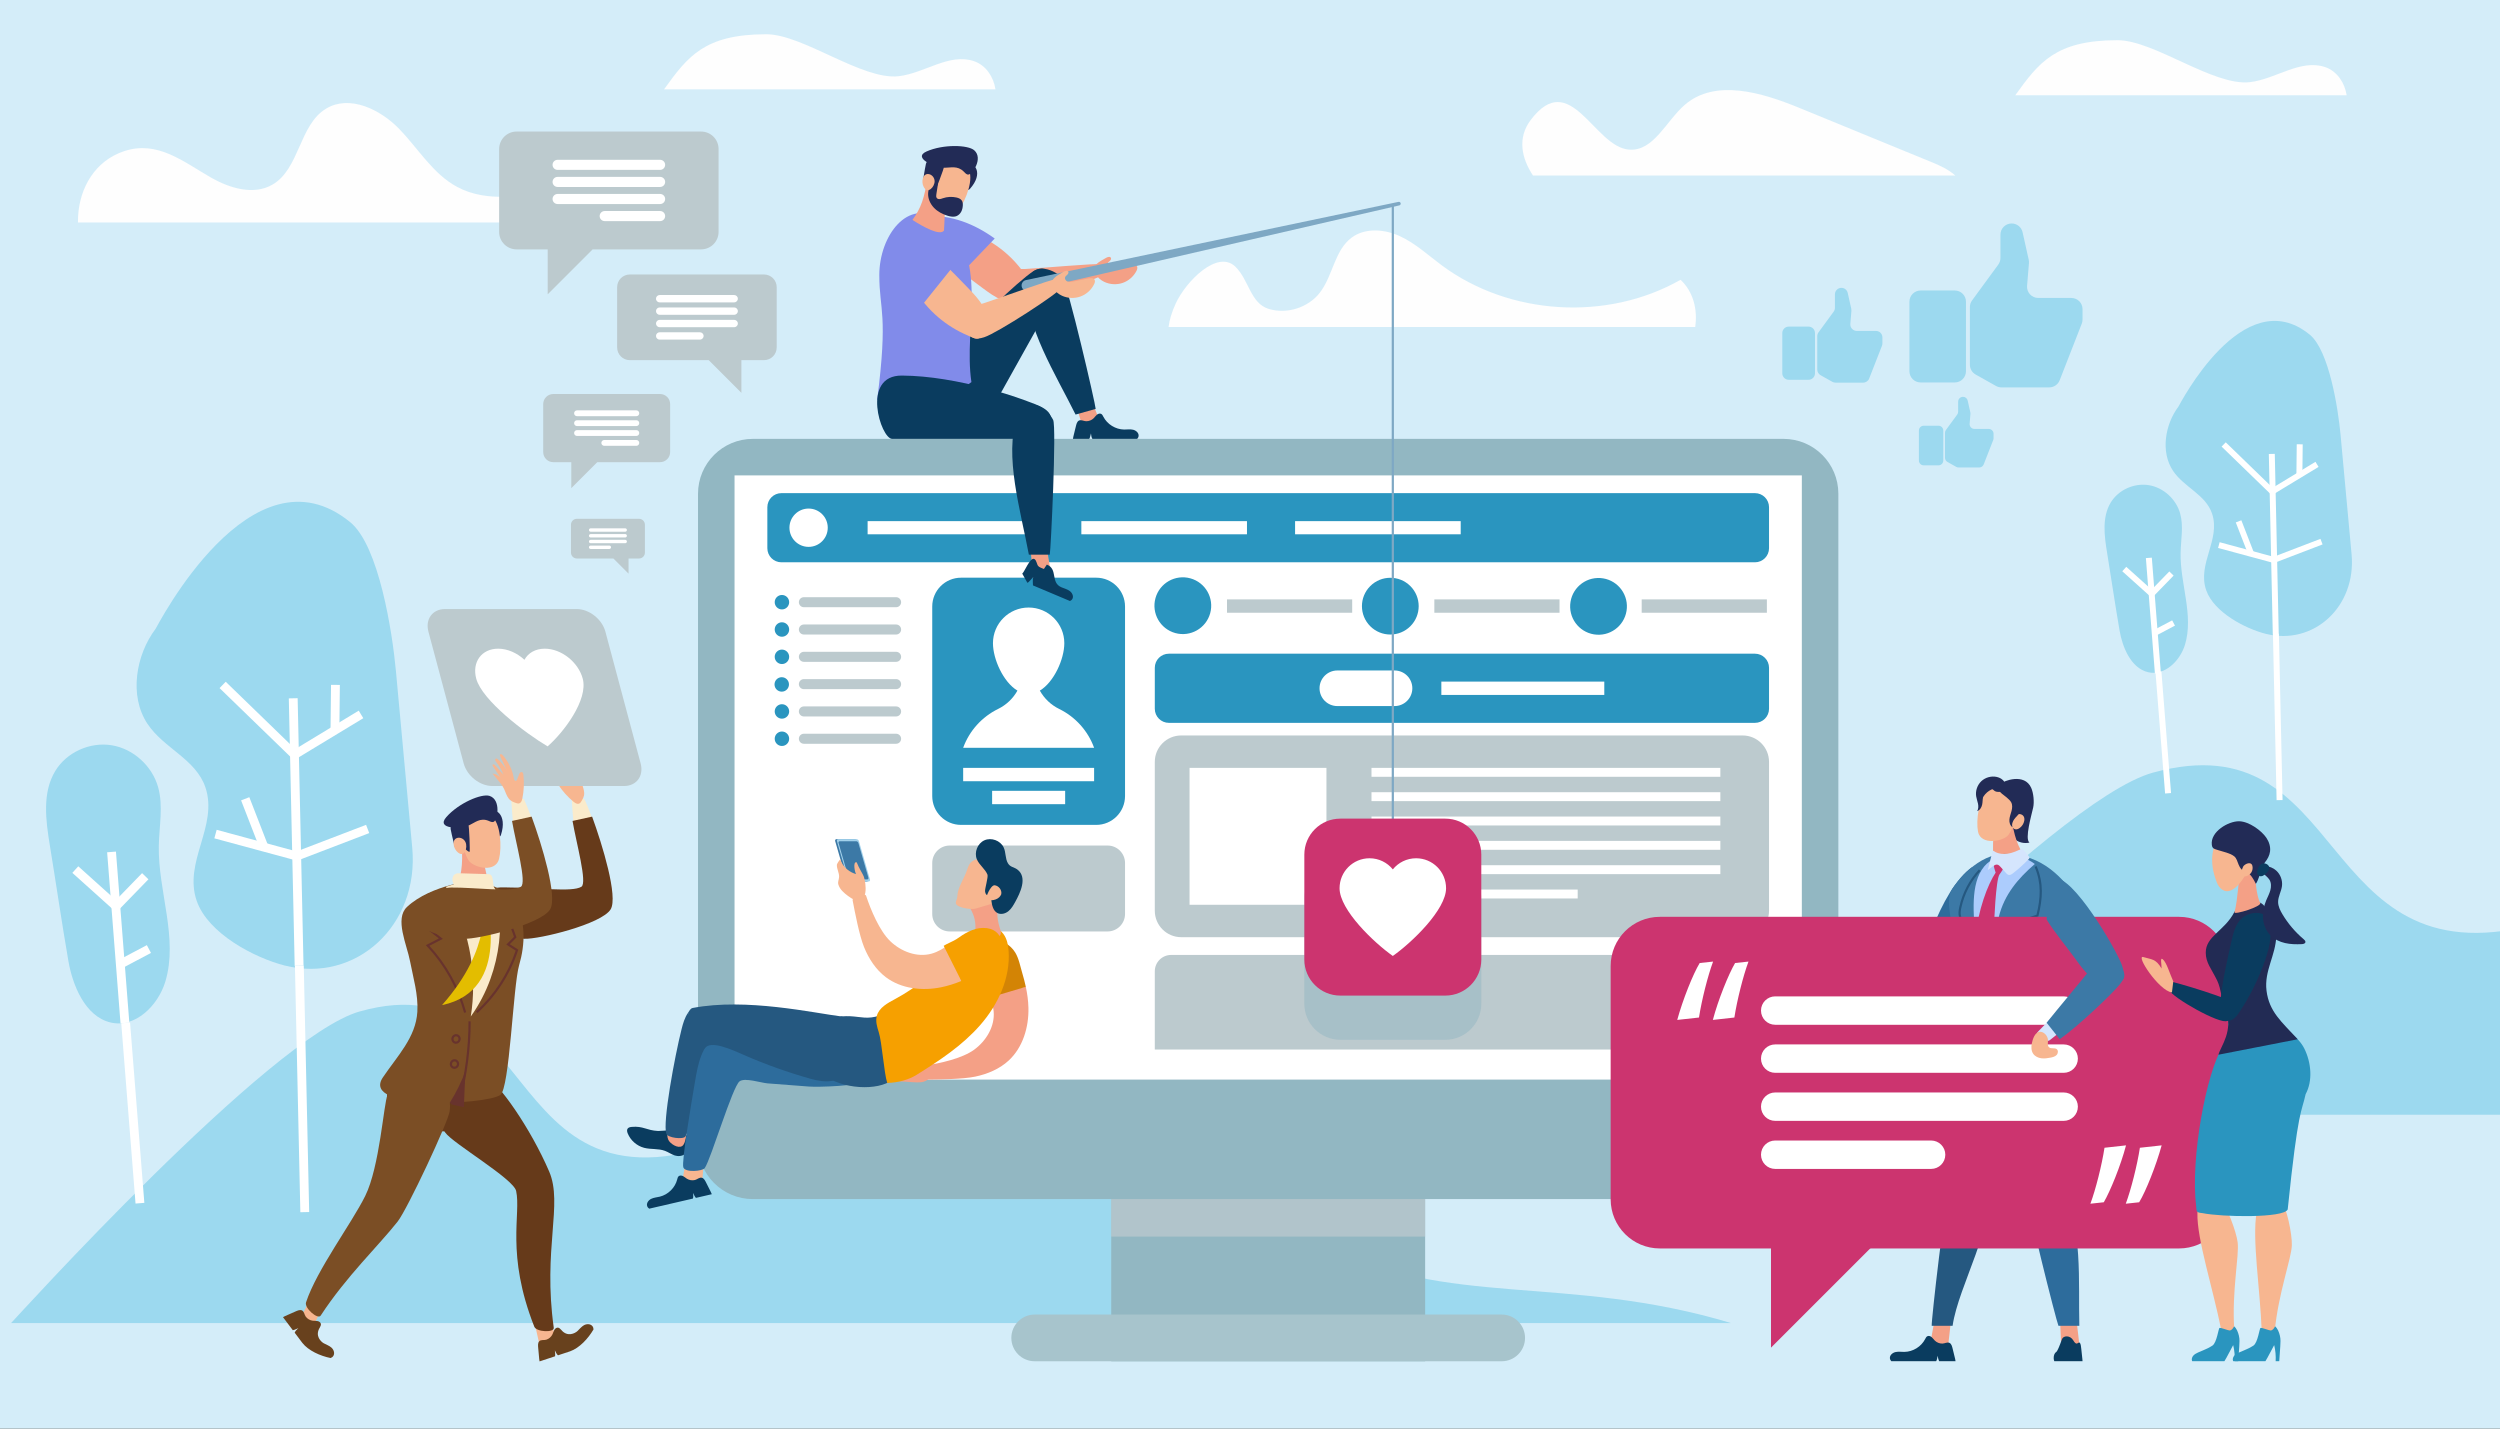 <svg xmlns="http://www.w3.org/2000/svg" xmlns:xlink="http://www.w3.org/1999/xlink" id="Layer_2" x="0px" y="0px" viewBox="0 0 700 400" style="enable-background:new 0 0 700 400;" xml:space="preserve"><rect x="0" y="0" width="700" height="400" fill="#333333" stroke="none"/><g>	<defs>		<rect id="SVGID_1_" width="700" height="400"></rect>	</defs>	<clipPath id="SVGID_00000128470464551778176170000016259167732821500857_">		<use xlink:href="#SVGID_1_" style="overflow:visible;"></use>	</clipPath>	<g style="clip-path:url(#SVGID_00000128470464551778176170000016259167732821500857_);">		<rect style="fill:#D4EDF9;" width="700" height="400"></rect>		<path style="fill:#9CD9EF;" d="M371.67,348.63c-55.352-29.932-53.244-89.595-149.812-37.744   c-85.211,45.753-65.371-43.345-121.139-27.68c-25.076,7.044-96.96,86.65-97.613,87.246h481.561   C438.755,356.617,404.449,366.356,371.67,348.63z"></path>		<path style="fill:#9CD9EF;" d="M709,259.071c-61.298,15.384-50.945-57.813-106.138-42.746   c-28.331,7.734-109.543,95.139-110.281,95.794H709V259.071z"></path>		<g>			<g>				<path style="fill:#9CD9EF;" d="M57.519,220.474c-2.675-7.927-11.665-10.935-16.224-17.798     c-5.252-7.908-3.219-19.334,2.282-26.625c0.353-0.468,26.799-52.508,54.497-29.827c8.019,6.567,11.775,30.749,12.773,41.548     c1.526,16.531,3.053,33.061,4.579,49.592c2.001,21.675-15.714,38.041-35.679,32.992c-8.278-2.093-21.461-8.86-24.667-18.109     C51.285,241.292,61.174,231.307,57.519,220.474z"></path>				<g>											<rect x="83.312" y="270.319" transform="matrix(1 -0.022 0.022 1 -6.681 1.932)" style="fill:#FFFFFF;" width="2.475" height="69.005"></rect>				</g>				<g>											<rect x="81.721" y="195.446" transform="matrix(1 -0.022 0.022 1 -5.156 1.901)" style="fill:#FFFFFF;" width="2.475" height="74.89"></rect>				</g>				<g>					<polygon style="fill:#FFFFFF;" points="82.305,212.861 101.724,201.096 100.442,198.98 82.657,209.755 63.2,190.89       61.478,192.667      "></polygon>				</g>				<g>					<polygon style="fill:#FFFFFF;" points="83.175,241.001 103.387,233.266 102.502,230.955 83.043,238.402 60.665,232.345       60.018,234.734      "></polygon>				</g>				<g>											<rect x="70.072" y="223.197" transform="matrix(0.932 -0.362 0.362 0.932 -78.599 41.453)" style="fill:#FFFFFF;" width="2.474" height="14.513"></rect>				</g>				<g>											<rect x="87.495" y="196.884" transform="matrix(0.011 -1 1 0.011 -105.3 289.776)" style="fill:#FFFFFF;" width="12.694" height="2.475"></rect>				</g>			</g>			<g>				<path style="fill:#9CD9EF;" d="M13.963,236.753c-1.153-7.042-2.184-14.777,1.511-20.881c3.184-5.26,9.75-8.195,15.817-7.198     c6.067,0.996,11.305,5.789,12.976,11.706c1.502,5.319,0.294,10.971,0.198,16.497c-0.222,12.778,5.527,25.787,1.815,38.016     c-2.033,6.697-8.43,12.997-15.248,11.42c-7.307-1.691-10.741-10.655-11.879-17.224C17.29,258.34,15.726,247.52,13.963,236.753z"></path>				<g>											<rect x="35.818" y="286.327" transform="matrix(0.997 -0.079 0.079 0.997 -24.382 3.877)" style="fill:#FFFFFF;" width="2.474" height="50.631"></rect>				</g>				<g>											<rect x="31.951" y="238.44" transform="matrix(0.997 -0.078 0.078 0.997 -20.455 3.406)" style="fill:#FFFFFF;" width="2.474" height="48.039"></rect>				</g>				<g>					<polygon style="fill:#FFFFFF;" points="32.561,255.465 41.558,246.205 39.783,244.48 32.446,252.033 21.915,242.562       20.26,244.402      "></polygon>				</g>				<g>											<rect x="33.258" y="266.64" transform="matrix(0.884 -0.467 0.467 0.884 -120.765 48.666)" style="fill:#FFFFFF;" width="9.007" height="2.475"></rect>				</g>			</g>		</g>		<g>			<g>				<path style="fill:#9CD9EF;" d="M619.376,143.808c-1.805-5.348-7.87-7.377-10.946-12.008c-3.543-5.335-2.172-13.044,1.54-17.963     c0.238-0.316,18.081-35.426,36.768-20.124c5.41,4.431,7.945,20.746,8.617,28.031c1.03,11.153,2.06,22.306,3.089,33.458     c1.35,14.624-10.602,25.665-24.072,22.259c-5.585-1.412-14.479-5.978-16.642-12.218     C615.17,157.854,621.842,151.117,619.376,143.808z"></path>				<g>											<rect x="636.777" y="177.437" transform="matrix(1 -0.022 0.022 1 -4.258 14.065)" style="fill:#FFFFFF;" width="1.67" height="46.556"></rect>				</g>				<g>											<rect x="635.704" y="126.922" transform="matrix(1 -0.022 0.022 1 -3.225 14.183)" style="fill:#FFFFFF;" width="1.67" height="50.527"></rect>				</g>				<g>					<polygon style="fill:#FFFFFF;" points="636.098,138.672 649.2,130.735 648.335,129.307 636.335,136.577 623.208,123.849       622.047,125.047      "></polygon>				</g>				<g>					<polygon style="fill:#FFFFFF;" points="636.685,157.657 650.321,152.438 649.725,150.879 636.596,155.904 621.498,151.817       621.062,153.429      "></polygon>				</g>				<g>											<rect x="627.845" y="145.645" transform="matrix(0.932 -0.362 0.362 0.932 -11.854 237.817)" style="fill:#FFFFFF;" width="1.669" height="9.792"></rect>				</g>				<g>											<rect x="639.6" y="127.892" transform="matrix(0.011 -1 1 0.011 508.065 771.151)" style="fill:#FFFFFF;" width="8.564" height="1.67"></rect>				</g>			</g>			<g>				<path style="fill:#9CD9EF;" d="M589.99,154.791c-0.778-4.751-1.473-9.969,1.019-14.088c2.148-3.549,6.578-5.529,10.671-4.856     c4.094,0.672,7.627,3.905,8.754,7.898c1.013,3.588,0.198,7.402,0.134,11.13c-0.149,8.621,3.729,17.398,1.225,25.648     c-1.371,4.518-5.688,8.769-10.288,7.704c-4.93-1.141-7.247-7.189-8.015-11.62C592.234,169.355,591.179,162.056,589.99,154.791z"></path>				<g>											<rect x="604.735" y="188.238" transform="matrix(0.997 -0.079 0.079 0.997 -14.263 48.228)" style="fill:#FFFFFF;" width="1.669" height="34.16"></rect>				</g>				<g>											<rect x="602.125" y="155.929" transform="matrix(0.997 -0.078 0.078 0.997 -11.634 47.774)" style="fill:#FFFFFF;" width="1.669" height="32.411"></rect>				</g>				<g>					<polygon style="fill:#FFFFFF;" points="602.537,167.416 608.607,161.168 607.409,160.005 602.459,165.1 595.354,158.711       594.238,159.952      "></polygon>				</g>				<g>											<rect x="603.007" y="174.955" transform="matrix(0.884 -0.467 0.467 0.884 -11.926 303.481)" style="fill:#FFFFFF;" width="6.077" height="1.67"></rect>				</g>			</g>		</g>		<path style="fill:#FEFEFE;" d="M182.528,53.167c-8.219-3.036-17.341-1.773-25.95-0.143c-9.558,1.81-19.998,3.909-28.572-0.687   c-6.77-3.628-10.855-10.679-16.192-16.202c-5.337-5.524-13.951-9.692-20.52-5.711C83.742,35,83.927,47.248,76.298,51.692   c-5.225,3.043-11.941,1.046-17.19-1.954c-7.712-4.407-15.018-10.559-24.412-7.392c-8.06,2.717-12.396,10.148-12.832,18.293   c-0.031,0.572-0.037,1.121-0.033,1.66h171.637C191.072,58.198,187.021,54.827,182.528,53.167z"></path>		<path style="fill:#FEFEFE;" d="M470.552,78.344c-20.524,11.68-47.88,10.027-66.847-4.041c-3.818-2.832-7.357-6.139-11.667-8.144   s-9.755-2.46-13.573,0.371c-4.82,3.574-5.232,10.685-8.912,15.423c-3.273,4.214-9.252,6.101-14.351,4.529   c-5.099-1.572-5.479-8.11-9.311-11.822c-4.97-4.816-13.771,4.018-16.679,10.299c-1.121,2.421-1.764,4.609-2.012,6.596h147.455   C475.375,86.748,474.15,81.681,470.552,78.344z"></path>		<path style="fill:#FEFEFE;" d="M185.946,25.004c6.57-9.111,11.242-15.414,28.615-15.414c10.313,0,26.863,12.942,37.106,11.744   c7.234-0.846,14.167-6.572,21.056-4.206c3.35,1.151,5.484,4.406,6.005,7.876H185.946z"></path>		<path style="fill:#FEFEFE;" d="M564.279,26.67c6.57-9.111,11.242-15.414,28.615-15.414c10.313,0,26.863,12.942,37.106,11.744   c7.234-0.846,14.167-6.573,21.056-4.206c3.35,1.151,5.484,4.406,6.005,7.876H564.279z"></path>		<path style="fill:#FEFEFE;" d="M540.979,45.452c-12.416-5.093-24.831-10.186-37.247-15.278   c-10.398-4.265-23.399-8.182-31.935-0.871c-5.304,4.542-8.77,13.189-15.727,12.586c-9.802-0.849-16.346-22.985-27.465-8.3   c-3.818,5.043-2.556,10.777,0.638,15.561h118.233C545.697,47.522,543.251,46.384,540.979,45.452z"></path>		<g>			<rect x="311.143" y="332.511" style="fill:#92B7C2;" width="87.899" height="48.642"></rect>			<path style="fill:#A7C4CC;" d="M420.47,381.153H289.715c-3.612,0-6.54-2.928-6.54-6.54l0,0c0-3.612,2.928-6.541,6.54-6.541    H420.47c3.612,0,6.54,2.928,6.54,6.541l0,0C427.011,378.225,424.083,381.153,420.47,381.153z"></path>			<rect x="311.143" y="332.511" style="opacity:0.5;fill:#D1D3D4;" width="87.899" height="13.739"></rect>			<path style="fill:#92B7C2;" d="M499.38,335.747H210.805c-8.484,0-15.361-6.877-15.361-15.361V138.244    c0-8.484,6.877-15.361,15.361-15.361H499.38c8.484,0,15.361,6.877,15.361,15.361v182.142    C514.741,328.87,507.864,335.747,499.38,335.747z"></path>							<rect x="270.506" y="68.276" transform="matrix(-1.836970e-16 1 -1 -1.836970e-16 572.79 -137.395)" style="fill:#FFFFFF;" width="169.174" height="298.843"></rect>			<g>				<path style="fill-rule:evenodd;clip-rule:evenodd;fill:#2A95BF;" d="M491.388,157.443H218.797c-2.176,0-3.94-1.764-3.94-3.94     v-11.487c0-2.176,1.764-3.939,3.94-3.939h272.591c2.176,0,3.94,1.764,3.94,3.939v11.487     C495.328,155.679,493.564,157.443,491.388,157.443z"></path>				<path style="fill-rule:evenodd;clip-rule:evenodd;fill:#2A95BF;" d="M491.388,202.399H327.284c-2.176,0-3.94-1.764-3.94-3.939     v-11.487c0-2.176,1.764-3.94,3.94-3.94h164.105c2.176,0,3.94,1.764,3.94,3.94v11.487     C495.328,200.635,493.564,202.399,491.388,202.399z"></path>				<path style="fill:#BCCACE;" d="M487.926,262.413H330.746c-4.088,0-7.402-3.314-7.402-7.402v-41.68     c0-4.088,3.314-7.402,7.402-7.402h157.181c4.088,0,7.402,3.314,7.402,7.402v41.68     C495.328,259.099,492.014,262.413,487.926,262.413z"></path>				<path style="fill:#BCCACE;" d="M495.328,271.962c0-2.529-2.05-4.579-4.579-4.579H327.923c-2.529,0-4.579,2.05-4.579,4.579     v21.917h171.984V271.962z"></path>				<path style="fill:#FFFFFF;" d="M231.771,147.76c0,2.962-2.401,5.364-5.364,5.364c-2.962,0-5.364-2.401-5.364-5.364     c0-2.962,2.402-5.364,5.364-5.364C229.37,142.396,231.771,144.798,231.771,147.76z"></path>				<rect x="242.932" y="145.918" style="fill:#FFFFFF;" width="46.374" height="3.684"></rect>				<rect x="302.778" y="145.918" style="fill:#FFFFFF;" width="46.374" height="3.684"></rect>				<rect x="362.623" y="145.918" style="fill:#FFFFFF;" width="46.374" height="3.684"></rect>				<path style="fill:#BCCACE;" d="M250.908,167.211h-25.821c-0.776,0-1.405,0.629-1.405,1.405c0,0.776,0.629,1.405,1.405,1.405     h25.821c0.776,0,1.405-0.629,1.405-1.405C252.313,167.84,251.684,167.211,250.908,167.211z"></path>				<path style="fill-rule:evenodd;clip-rule:evenodd;fill:#2A95BF;" d="M218.942,166.593c-1.117,0-2.023,0.906-2.023,2.023     c0,1.117,0.906,2.023,2.023,2.023c1.117,0,2.023-0.906,2.023-2.023C220.965,167.498,220.059,166.593,218.942,166.593z"></path>				<path style="fill-rule:evenodd;clip-rule:evenodd;fill:#2A95BF;" d="M218.942,174.24c-1.117,0-2.023,0.906-2.023,2.023     c0,1.117,0.906,2.023,2.023,2.023c1.117,0,2.023-0.906,2.023-2.023C220.965,175.145,220.059,174.24,218.942,174.24z"></path>				<path style="fill-rule:evenodd;clip-rule:evenodd;fill:#2A95BF;" d="M218.942,181.886c-1.117,0-2.023,0.906-2.023,2.023     c0,1.117,0.906,2.023,2.023,2.023c1.117,0,2.023-0.906,2.023-2.023C220.965,182.792,220.059,181.886,218.942,181.886z"></path>									<ellipse transform="matrix(1 -0.01 0.01 1 -1.969 2.274)" style="fill-rule:evenodd;clip-rule:evenodd;fill:#2A95BF;" cx="218.942" cy="191.556" rx="2.023" ry="2.023"></ellipse>				<path style="fill-rule:evenodd;clip-rule:evenodd;fill:#2A95BF;" d="M218.942,197.18c-1.117,0-2.023,0.906-2.023,2.023     c0,1.117,0.906,2.023,2.023,2.023c1.117,0,2.023-0.906,2.023-2.023C220.965,198.086,220.059,197.18,218.942,197.18z"></path>				<path style="fill-rule:evenodd;clip-rule:evenodd;fill:#2A95BF;" d="M218.942,204.827c-1.117,0-2.023,0.906-2.023,2.023     c0,1.117,0.906,2.023,2.023,2.023c1.117,0,2.023-0.906,2.023-2.023C220.965,205.733,220.059,204.827,218.942,204.827z"></path>				<path style="fill:#BCCACE;" d="M250.908,174.858h-25.821c-0.776,0-1.405,0.629-1.405,1.405c0,0.776,0.629,1.405,1.405,1.405     h25.821c0.776,0,1.405-0.629,1.405-1.405C252.313,175.487,251.684,174.858,250.908,174.858z"></path>				<path style="fill:#BCCACE;" d="M250.908,182.505h-25.821c-0.776,0-1.405,0.629-1.405,1.405c0,0.776,0.629,1.405,1.405,1.405     h25.821c0.776,0,1.405-0.629,1.405-1.405C252.313,183.133,251.684,182.505,250.908,182.505z"></path>				<path style="fill:#BCCACE;" d="M250.908,190.151h-25.821c-0.776,0-1.405,0.629-1.405,1.405c0,0.776,0.629,1.405,1.405,1.405     h25.821c0.776,0,1.405-0.629,1.405-1.405C252.313,190.78,251.684,190.151,250.908,190.151z"></path>				<path style="fill:#BCCACE;" d="M250.908,197.798h-25.821c-0.776,0-1.405,0.629-1.405,1.405c0,0.776,0.629,1.405,1.405,1.405     h25.821c0.776,0,1.405-0.629,1.405-1.405C252.313,198.427,251.684,197.798,250.908,197.798z"></path>				<path style="fill:#BCCACE;" d="M250.908,205.445h-25.821c-0.776,0-1.405,0.629-1.405,1.405c0,0.776,0.629,1.405,1.405,1.405     h25.821c0.776,0,1.405-0.629,1.405-1.405C252.313,206.074,251.684,205.445,250.908,205.445z"></path>				<rect x="333.073" y="215.005" style="fill:#FFFFFF;" width="38.332" height="38.332"></rect>				<path style="fill:#FFFFFF;" d="M384.02,215.005v2.497h97.679v-2.497H384.02z M384.02,224.315h97.679v-2.497H384.02V224.315z      M384.02,231.129h97.679v-2.497H384.02V231.129z M384.02,237.943h97.679v-2.497H384.02V237.943z M384.02,244.757h97.679v-2.497     H384.02V244.757z M384.02,251.572h57.733v-2.497H384.02V251.572z"></path>				<path style="fill:#FFFFFF;" d="M390.47,187.733h-16.016c-2.752,0-4.983,2.231-4.983,4.983l0,0c0,2.752,2.231,4.983,4.983,4.983     h16.016c2.752,0,4.983-2.231,4.983-4.983l0,0C395.453,189.964,393.222,187.733,390.47,187.733z M403.576,190.847v3.738h45.626     v-3.738H403.576z"></path>				<rect x="343.56" y="167.831" style="fill:#BCCACE;" width="35.053" height="3.738"></rect>									<ellipse transform="matrix(0.266 -0.964 0.964 0.266 79.477 443.819)" style="fill-rule:evenodd;clip-rule:evenodd;fill:#2A95BF;" cx="331.29" cy="169.7" rx="7.946" ry="7.946"></ellipse>				<rect x="401.616" y="167.831" style="fill:#BCCACE;" width="35.053" height="3.738"></rect>									<ellipse transform="matrix(0.707 -0.707 0.707 0.707 -5.959 325.014)" style="fill-rule:evenodd;clip-rule:evenodd;fill:#2A95BF;" cx="389.347" cy="169.7" rx="7.946" ry="7.946"></ellipse>				<rect x="459.673" y="167.831" style="fill:#BCCACE;" width="35.053" height="3.738"></rect>									<ellipse transform="matrix(0.161 -0.987 0.987 0.161 208.061 584.047)" style="fill-rule:evenodd;clip-rule:evenodd;fill:#2A95BF;" cx="447.403" cy="169.7" rx="7.946" ry="7.946"></ellipse>				<path style="fill-rule:evenodd;clip-rule:evenodd;fill:#2A95BF;" d="M306.943,230.97h-37.85c-4.455,0-8.066-3.611-8.066-8.066     V169.82c0-4.455,3.611-8.066,8.066-8.066h37.85c4.455,0,8.066,3.611,8.066,8.066v53.085     C315.009,227.359,311.398,230.97,306.943,230.97z"></path>				<rect x="269.687" y="215.005" style="fill:#FFFFFF;" width="36.663" height="3.738"></rect>				<rect x="277.794" y="221.431" style="fill:#FFFFFF;" width="20.448" height="3.738"></rect>				<path style="fill:#BCCACE;" d="M310.115,260.806h-44.195c-2.703,0-4.894-2.191-4.894-4.894v-14.269     c0-2.703,2.191-4.894,4.894-4.894h44.195c2.703,0,4.894,2.191,4.894,4.894v14.269     C315.009,258.615,312.818,260.806,310.115,260.806z"></path>				<path style="fill:#FFFFFF;" d="M296.577,198.509c-2.305-1.128-4.187-2.926-5.422-5.135c3.98-2.394,6.853-8.854,6.853-13.275     c0-5.517-4.472-9.99-9.99-9.99c-5.517,0-9.99,4.473-9.99,9.99c0,4.421,2.873,10.88,6.853,13.275     c-1.234,2.209-3.117,4.008-5.422,5.135c-4.511,2.207-8.044,6.105-9.773,10.869h36.663     C304.621,204.613,301.088,200.716,296.577,198.509z"></path>			</g>		</g>		<g>			<path style="fill:#F4A086;" d="M259.003,298.347c4.147-0.589,10.383-1.963,13.765-4.434c3.382-2.471,5.827-6.535,5.457-10.707    c-0.172-1.94-0.918-3.752-1.758-5.526l10.762-1.365c0.413,1.933,0.685,3.894,0.731,5.879c0.127,5.413-1.556,11.08-5.531,14.756    c-2.578,2.384-5.944,3.784-9.38,4.506c-3.436,0.722-9.927,0.788-13.439,0.829C258.59,302.296,258.066,298.48,259.003,298.347z"></path>			<path style="fill:#F4A086;" d="M249.125,299.44c-0.424,0.152-0.854,0.324-1.184,0.63c-0.331,0.306-0.545,0.776-0.43,1.211    c0.169,0.641,0.914,0.915,1.562,1.056c2.023,0.44,4.102,0.551,6.17,0.66c0.235,0.012,0.471,0.025,0.706,0.037    c0.281,0.015,0.561,0.03,0.842,0.036c1.234,0.028,2.673-0.16,3.391-1.3c0.477-0.758,0.571-1.813-0.035-2.521    c-1.354-1.58-4.582-1.145-6.354-0.923C252.203,298.526,250.634,298.899,249.125,299.44z"></path>			<path style="fill-rule:evenodd;clip-rule:evenodd;fill:#D38405;" d="M275.454,275.583c-1.176-2.453-2.22-5.145-1.781-7.829    c1.001-6.113,7.792-5.534,10.557-1.102c1.061,1.701,1.449,3.962,2.017,5.859c0.376,1.255,0.709,2.524,0.982,3.804l-10.569,3.134    C276.326,278.746,275.788,276.279,275.454,275.583z"></path>			<path style="fill:#F7B690;" d="M196.69,329.972c-0.009,0.383-0.029,0.796-0.264,1.098c-0.284,0.365-0.788,0.457-1.246,0.523    c-1.044,0.15-2.089,0.301-3.133,0.451c-0.321,0.046-0.701,0.073-0.917-0.169c-0.195-0.218-0.161-0.551-0.114-0.84    c0.148-0.927,0.297-1.853,0.445-2.78c0.131-0.816,0.277-1.67,0.786-2.322c0.733-0.939,3.171-1.847,4.161-0.827    C197.32,326.045,196.718,328.817,196.69,329.972z"></path>			<path style="fill-rule:evenodd;clip-rule:evenodd;fill:#0A3C5F;" d="M181.206,337.71c-0.262-0.799,0.356-1.653,1.109-2.027    c0.753-0.374,1.619-0.422,2.435-0.62c2.329-0.567,4.274-2.491,4.865-4.814c0.081-0.319,0.151-0.667,0.395-0.889    c0.324-0.296,0.843-0.251,1.237-0.056c0.393,0.195,0.712,0.511,1.084,0.744c0.667,0.418,1.508,0.54,2.27,0.352    c0.639-0.157,1.243-0.812,1.933-0.631c0.609,0.16,0.929,0.879,1.191,1.383c0.451,0.869,0.881,1.75,1.321,2.624    c0.097,0.194,0.196,0.397,0.26,0.605l-4.45,1.028c-0.274-0.244-0.639-1.053-0.809-1.383c0.068,0.363,0.123,1.249-0.041,1.579    l-12.229,2.826C181.514,338.252,181.304,338.01,181.206,337.71z"></path>			<path style="fill-rule:evenodd;clip-rule:evenodd;fill:#0A3C5F;" d="M188.941,323.531c-0.962-0.316-1.798-0.933-2.744-1.291    c-1.842-0.697-3.921-0.356-5.827-0.849c-2.052-0.531-3.815-2.078-4.609-4.043c-0.17-0.422-0.29-0.929-0.041-1.31    c0.234-0.357,0.704-0.463,1.129-0.504c3.269-0.309,4.131,0.973,7.41,1.139c0.875,0.044,4.523-0.526,6.384,0.144    c2.018,0.726,1.807,1.588,1.882,2.362c0.075,0.778-0.049,3.357-0.72,3.926C191.044,323.749,189.848,323.829,188.941,323.531z"></path>			<path style="fill:#F4A086;" d="M192.368,316.222c0.078-0.376,0.152-0.782-0.008-1.13c-0.194-0.42-0.665-0.624-1.095-0.791    c-0.983-0.383-1.966-0.765-2.949-1.148c-0.303-0.118-0.667-0.23-0.932-0.043c-0.239,0.169-0.281,0.5-0.301,0.792    c-0.065,0.936-0.13,1.872-0.195,2.809c-0.057,0.824-0.108,1.69,0.24,2.439c0.501,1.081,2.671,2.516,3.866,1.748    C192.093,320.19,192.134,317.353,192.368,316.222z"></path>			<path style="fill:#255880;" d="M190.854,288.107c0.389-1.545,0.866-3.163,1.75-4.454l8.543,10.464    c-1.964,0.648-3.127,2.644-4.021,6.034c-3.243,12.291-4.367,16.864-5.208,18.064c-0.642,0.916-4.956,0.373-5.347-0.755    C185.484,314.331,188.917,295.797,190.854,288.107z"></path>			<path style="fill:#2D6C9C;" d="M242.512,302.589c-2.14,1.531-13.397,1.845-16.021,1.644c-3.854-0.296-7.708-0.592-11.563-0.888    c-1.837-0.141-6.376-1.677-7.848-0.57c-2.002,1.506-7.983,21.722-9.756,24.3c-0.588,0.855-5.441,1.323-5.988-0.203    c-0.546-1.526,2.174-17.607,3.265-24.008c0.419-2.456,0.843-4.932,1.746-7.254c0.903-2.322,2.331-4.509,4.396-5.903    c2.903-1.959,31.092-0.76,32.435-0.041C235.071,290.68,244.763,300.978,242.512,302.589z"></path>			<path style="fill:#255880;" d="M250.662,285.008c1.482,1.039,2.488,2.656,3.059,4.373c1.53,4.599-0.138,10.078-3.97,13.045    c-3.832,2.967-13.97,2.798-19.669-1.797c-3.773-3.042-0.147-5.579,0.989-10.291c0.571-2.367,2.155-4.879,4.432-5.742    c3.935-0.337,5.636,0.624,8.538,0.278C246.576,284.573,248.073,283.193,250.662,285.008z"></path>			<path style="fill:#255880;" d="M193.955,282.231c15.004-2.879,33.898,1.422,41.931,2.415c2.116,2.596,2.593,11.273,1.507,14.204    c-1.709,4.609-6.302,4.37-10.325,3.242c-6.408-1.797-12.691-4.039-18.788-6.705c-3.188-1.394-9.525-4.39-11.032-1.704    l-4.643-10.029C192.975,283.112,193.298,282.357,193.955,282.231z"></path>			<path style="fill-rule:evenodd;clip-rule:evenodd;fill:#F6A000;" d="M280.956,261.515c1.003,1.355,1.34,3.089,1.456,4.77    c0.522,7.574-2.944,15.003-7.938,20.721c-4.994,5.718-11.426,9.967-17.873,13.976c-2.032,1.263-4.959,2.176-8.181,2.239    c-0.902-2.827-1.462-11.362-2.364-14.189c-0.474-1.485-0.952-3.07-0.55-4.576c0.623-2.336,3.057-3.608,5.185-4.756    c5.877-3.17,11.156-7.445,15.477-12.536c1.484-1.748,2.867-3.602,4.601-5.101C273.499,259.707,278.326,257.964,280.956,261.515z"></path>			<g>				<path style="fill:#F4A086;" d="M279.916,259.737c0.15,0.464,0.32,0.935,0.309,1.422c-0.011,0.488-0.249,1.006-0.699,1.192     c-0.314,0.129-0.669,0.079-1.005,0.026c-1.869-0.294-3.738-0.588-5.607-0.881c0.477-2.179,0.151-4.524-0.902-6.49     c-0.276-0.516-0.613-1.074-0.483-1.645c0.136-0.599,0.732-0.964,1.288-1.226c1.241-0.586,2.558-1.008,3.908-1.255     c1.525-0.28,2.343-0.738,2.401,0.848C279.226,254.524,279.03,256.998,279.916,259.737z"></path>				<path style="fill:#F7B690;" d="M282.344,245.749c0.981,1.677,1.1,4.027-0.258,5.418c-0.796,0.815-1.939,1.169-3.032,1.492     c-1.955,0.579-3.909,1.159-5.864,1.738c-1.177,0.349-4.124-0.143-5.117-0.864c-1.011-0.734-0.013-1.485,0-2.735     c0.021-2.018,1.826-4.811,2.517-6.707c0.691-1.896,0.822-2.782,2.723-3.46C276.656,239.439,280.766,243.053,282.344,245.749z"></path>				<path style="fill-rule:evenodd;clip-rule:evenodd;fill:#0A3C5F;" d="M284.286,252.492c-0.528,0.959-1.077,1.943-1.926,2.634     c-0.849,0.691-2.082,1.029-3.059,0.535c-1.246-0.63-1.563-2.234-1.735-3.62c-0.209-1.683-1.542-0.756-1.751-2.439     c-0.089-0.715,0.945-4.05,0.671-4.717c-0.66-1.606-2.284-2.66-2.957-4.261c-0.82-1.952,0.174-4.471,2.106-5.337     s4.474,0.068,5.385,1.979c0.665,1.394,0.409,3.121,1.202,4.453c0.665,1.118,1.674,1.034,2.618,1.732     C287.803,245.643,285.625,250.063,284.286,252.492z"></path>				<path style="fill:#F7B690;" d="M280.349,250.394c0.247-1.136-0.667-2.36-1.819-2.518c-1.152-0.158-2.732,3.627-2.361,4.1     C278.23,252.387,279.848,251.677,280.349,250.394z"></path>			</g>			<path style="fill:#F7B690;" d="M242.5,250.798c1.314,3.977,3.771,9.871,6.802,12.762c3.031,2.891,7.464,4.578,11.504,3.474    c1.879-0.513,3.53-1.568,5.127-2.709l3.25,10.35c-1.83,0.749-3.711,1.364-5.656,1.761c-5.305,1.083-11.18,0.432-15.502-2.83    c-2.803-2.115-4.777-5.179-6.096-8.434c-1.319-3.254-2.534-9.631-3.196-13.079C238.54,251.091,242.203,249.9,242.5,250.798z"></path>			<path style="fill-rule:evenodd;clip-rule:evenodd;fill:#F6A000;" d="M267.818,262.956c2.206-1.592,4.67-3.097,7.39-3.14    c6.194-0.098,6.827,6.688,2.955,10.195c-1.486,1.345-3.643,2.128-5.41,3.023c-1.169,0.592-2.358,1.145-3.57,1.641l-4.957-9.847    C264.86,264.375,267.192,263.408,267.818,262.956z"></path>			<g>				<path style="fill:#3C79A6;" d="M242.717,246.821h-5.075c-0.3,0-0.612-0.243-0.696-0.544l-3.1-10.772     c-0.084-0.3,0.091-0.544,0.392-0.544h5.075c0.3,0,0.612,0.243,0.696,0.544l3.1,10.772     C243.193,246.578,243.018,246.821,242.717,246.821z"></path>				<path style="fill:#A2D1EB;" d="M243.212,246.821h-5.075c-0.3,0-0.612-0.243-0.696-0.544l-3.1-10.772     c-0.084-0.3,0.091-0.544,0.391-0.544h5.075c0.3,0,0.612,0.243,0.696,0.544l3.1,10.772     C243.688,246.578,243.513,246.821,243.212,246.821z"></path>				<path style="fill:#3C79A6;" d="M242.794,246.236h-4.574c-0.271,0-0.552-0.219-0.627-0.49l-2.794-9.71     c-0.076-0.271,0.082-0.49,0.353-0.49h4.574c0.271,0,0.552,0.219,0.627,0.49l2.794,9.71     C243.223,246.017,243.065,246.236,242.794,246.236z"></path>			</g>			<path style="fill:#F7B690;" d="M241.875,245.461c-0.207-0.639-1.378-2.364-1.999-4.003c-1.144-0.393-0.536,2.886-0.152,3.271    c-1.334-0.265-3.834-1.759-4.419-4.156c-0.232,0.205-0.964,1.255-0.98,1.564c-0.063,1.168,0.683,2.251,0.62,3.419    c-0.048,0.875-0.45,1.334-0.187,2.169c0.423,1.337,1.563,2.307,2.69,3.142c0.586,0.434,1.197,0.861,1.896,1.07    C243.219,253.1,242.516,247.437,241.875,245.461z"></path>		</g>		<g>			<g>				<path style="fill:#255880;" d="M554.348,337.519c-0.856,1.803-2.02,3.835-3.711,4.34c-1.172,0.35-4.465-1.867-5.124-2.757     c-0.659-0.89,1.385-43.799,2.86-46.411c1.979-3.504,17.597,1.336,17.06,7.415c-0.688,7.772-2.901,16.04-5.529,23.746     C558.326,328.477,556.47,333.049,554.348,337.519z"></path>				<path style="fill:#F4A086;" d="M582.304,377.352c-1.684,0.253-3.465,0.111-5.165-0.413c-0.09-2.014-0.18-4.028-0.269-6.042     c-0.011-0.254-0.02-0.521,0.094-0.736c0.168-0.316,0.552-0.439,0.914-0.504c1.371-0.246,3.487-0.323,3.711,1.424     C581.858,373.17,582.065,375.263,582.304,377.352z"></path>				<path style="fill:#F4A086;" d="M545.402,377.352c-1.742,0.253-3.491,0.111-5.071-0.413c0.373-2.014,0.746-4.028,1.119-6.042     c0.047-0.254,0.1-0.521,0.263-0.737c0.24-0.316,0.653-0.439,1.03-0.504c1.428-0.246,3.561-0.323,3.384,1.424     C545.916,373.17,545.642,375.263,545.402,377.352z"></path>				<path style="fill:#255880;" d="M545.971,332.58c2.23-3.566,7.605-6.009,9.863,0.176c3.444,9.433-7.481,27.077-9.106,38.468     h-5.85C540.716,370.121,544.734,334.558,545.971,332.58z"></path>				<path style="fill:#2D6C9C;" d="M579.345,337.323c-0.309,1.803-2.636,4.031-4.173,4.536c-1.066,0.35-5.032-1.867-5.961-2.757     c-0.929-0.89-11.34-36.889-10.657-39.501c0.915-3.504,3.875-5.774,7.103-6.296c4.691-0.759,9.76,0.873,11.636,6.801     C581.822,314.414,576.208,325.104,579.345,337.323z"></path>				<path style="fill:#2D6C9C;" d="M567.363,332.58c1.019-3.559,6.196-6.371,9.923,0.176c6.001,10.541,4.599,26.295,4.929,38.468     h-5.85C575.829,370.121,566.797,334.558,567.363,332.58z"></path>				<path style="fill-rule:evenodd;clip-rule:evenodd;fill:#18898D;" d="M586.084,265.363c0.011,0.042,0.016,0.085,0.016,0.13     C586.096,265.45,586.088,265.407,586.084,265.363z"></path>				<g>					<path style="fill-rule:evenodd;clip-rule:evenodd;fill:#222B56;" d="M560.189,219.453c0.843-0.847,6.668-3.065,8.544,1.139      c0.653,1.463,0.896,3.961,0.554,5.526c-0.453,2.077-2.445,8.831-1.033,9.801c-1.423,0.339-2.994-0.013-4.135-0.928      c-1.141-0.915-1.827-2.372-1.804-3.835c0.025-1.653,0.892-3.312,0.423-4.897c-0.283-0.957-1.011-1.706-1.714-2.415      c-0.565-0.57-1.517-1.199-1.663-2.011C559.212,221.003,559.61,220.035,560.189,219.453z"></path>					<path style="fill-rule:evenodd;clip-rule:evenodd;fill:#222B56;" d="M554.814,222.128c0.097-0.7,0.321-1.422,0.844-1.896      c0.838-0.759,2.171-0.639,3.193-0.154c0.551,0.261,1.115,0.712,1.119,1.321c0.003,0.51-0.391,0.927-0.772,1.265      c-0.882,0.781-2.149,1.938-3.313,2.249C554.447,225.298,554.699,222.953,554.814,222.128z"></path>					<path style="fill:#F4A086;" d="M558.347,231.435c0.748-3.303,3.248-4.077,4.701-3.284c0.931,6.183,1.88,8.931,4.304,12.303      c-3.013,1.932-8.157,1.572-9.269,0C558.039,239.958,557.96,233.143,558.347,231.435z"></path>					<path style="fill:#F7B690;" d="M564.463,223.641c-1.401-3.356-5.994-4.169-8.582-1.285c-2.37,2.641-2.65,9.601-1.771,11.324      c1.538,3.012,7.054,1.688,8.23,0.11C564.061,231.477,565.641,226.463,564.463,223.641z"></path>					<path style="fill-rule:evenodd;clip-rule:evenodd;fill:#222B56;" d="M555.219,223.021c-0.099,0.776-0.054,1.57-0.23,2.332      c-0.176,0.762-0.64,1.526-1.387,1.759c0.381-0.603,0.38-1.374,0.239-2.074c-0.141-0.699-0.406-1.371-0.516-2.075      c-0.24-1.537,0.326-3.176,1.461-4.239c1.136-1.063,2.809-1.518,4.327-1.177c0.836,0.188,1.653,0.637,2.089,1.375      c0.436,0.738,0.388,1.789-0.252,2.36c-0.521,0.465-1.332,0.539-1.991,0.386c-0.56-0.13-0.732-0.513-1.192-0.767      C556.327,220.106,555.368,221.851,555.219,223.021z"></path>					<path style="fill:#F7B690;" d="M566.79,229.834c-0.157,0.819-0.647,1.568-1.333,2.041c-1.964,1.353-2.713-1.471-1.942-2.867      C564.435,227.343,567.218,227.608,566.79,229.834z"></path>					<path style="fill-rule:evenodd;clip-rule:evenodd;fill:#222B56;" d="M559.697,221.185c0.015,0.635,1.705,1.667,2.17,2.1      c0.465,0.433,0.992,0.829,1.283,1.395c0.374,0.729,0.286,1.608,0.077,2.401c-0.209,0.792-0.529,1.563-0.595,2.38      c-0.066,0.816,0.185,1.727,0.876,2.167c-0.301-0.758,0.022-1.629,0.507-2.284c0.485-0.655,1.126-1.185,1.59-1.855      c0.89-1.286,1.018-3.06,0.323-4.461c-0.495-0.997-1.854-2.616-2.893-3.006C562.176,219.698,559.664,219.747,559.697,221.185z"></path>				</g>				<path style="fill-rule:evenodd;clip-rule:evenodd;fill:#0A3C5F;" d="M529.171,380.311c-0.075-0.837,0.719-1.53,1.537-1.725     c0.817-0.195,1.672-0.047,2.513-0.056c2.397-0.028,4.725-1.465,5.824-3.595c0.151-0.293,0.298-0.616,0.585-0.777     c0.383-0.215,0.878-0.055,1.218,0.223c0.339,0.278,0.579,0.658,0.888,0.969c0.555,0.557,1.348,0.865,2.132,0.854     c0.657-0.01,1.394-0.512,2.025-0.18c0.557,0.293,0.708,1.065,0.849,1.615c0.243,0.948,0.464,1.903,0.696,2.854     c0.051,0.211,0.102,0.431,0.117,0.648h-4.567c-0.212-0.299-0.385-1.17-0.477-1.529c-0.015,0.369-0.161,1.245-0.396,1.529     h-12.551C529.35,380.908,529.199,380.625,529.171,380.311z"></path>				<path style="fill-rule:evenodd;clip-rule:evenodd;fill:#0A3C5F;" d="M575.03,380.311c-0.033-0.837,0.316-1.53,0.675-1.725     c0.359-0.195,0.92-1.598,1.664-3.651c0.34-0.939,2.236-1.202,3.183,0.415c0.307,0.525,0.593,0.865,0.937,0.854     c0.289-0.01,0.613-0.512,0.89-0.18c0.245,0.293,0.311,1.065,0.373,1.615c0.107,0.948,0.204,1.903,0.306,2.854     c0.023,0.211,0.045,0.431,0.052,0.648h-7.908C575.108,380.908,575.042,380.625,575.03,380.311z"></path>				<g>					<path style="fill:#2D6C9C;" d="M537.096,273.236c-0.022-1.758,5.701-23.86,15.178-30.518l2.353,12.583      c-1.478,4.388-3.618,8.617-5.377,12.904c-0.807,1.968-1.628,3.96-2.908,5.658c-1.28,1.698-3.093,3.098-5.194,3.426      c-1.1,0.172-2.814,0.049-3.599-0.882C536.917,275.659,537.108,274.13,537.096,273.236z"></path>					<path style="fill:#D5E5FD;" d="M521.195,289.14c-0.102,1.078,2.043,2.053,3.099,2.293c0.306,0.069,1.874-1.496,4.073-3.021      l-3.357-3.433C523.444,286.937,521.216,288.92,521.195,289.14z"></path>					<path style="fill:#2D6C9C;" d="M538.815,269.257c-1.194,0.241-2.59,1.918-3.272,2.794c-1.708,2.19-8.386,10.132-11.731,14.313      l3.659,4.602c5.406-3.749,15.227-13.239,16.87-15.387C548.439,270.223,539.435,269.132,538.815,269.257z"></path>					<path style="fill:#F7B690;" d="M524.183,291.175c-0.044-1.115-1.203-2.455-2.407-2.262c-1.332,0.213-1.903,2.182-2.119,3.291      c-0.053,0.271-0.086,0.551-0.098,0.83h4.765C524.029,292.542,524.208,291.801,524.183,291.175z"></path>				</g>				<g>					<path style="fill:#3C79A6;" d="M546.686,248.8c-1.481,2.191-0.944,5.314-0.575,7.848c0.79,5.421,0.56,43.702,0.486,44.556      c-0.074,0.854,0.297,1.806,1.159,2.192c0.505,0.226,1.096,0.227,1.661,0.224c7.637-0.049,19.728-0.099,27.365-0.148      c0.507-0.003,1.05-0.016,1.465-0.275c0.917-0.572,0.6-1.815,0.271-2.765c-2.203-6.362-3.291-23.111-1.292-29.525      c1.984-6.365,4.42-14.228,3.321-20.883c-2.694-3.29-8.205-10.927-19.13-10.927C553.753,239.095,548.015,246.834,546.686,248.8z      "></path>					<path style="fill:#ACCCFD;" d="M555.194,278.078c1.385-7.343,2.801-14.664,4.458-21.313      c1.567-6.287,5.338-10.718,10.091-14.847c-3.926-3.065-10.771-3.355-14.136,0.649c-4.152,4.94-2.832,13.9-2.646,19.823      C553.108,267.091,554.469,278.086,555.194,278.078z"></path>					<path style="fill:#CC346F;" d="M559.865,244.835c0.548-0.791,1.277-1.627,1.111-2.575c-0.109-0.622-0.648-1.143-1.273-1.232      c-2.319-0.329-1.255,2.193-0.923,3.302c-2.227,3.339-4.905,10.346-5.792,18.708c0.239,4.989,1.513,15.047,2.207,15.039      c0.944-5.003,1.904-9.991,2.943-14.769C558.335,257.792,558.839,246.315,559.865,244.835z"></path>					<g>													<rect x="544.759" y="292.32" transform="matrix(0.02 -1 1 0.02 251.807 842.038)" style="fill:#255880;" width="20.96" height="0.619"></rect>					</g>					<g>						<path style="fill:#255880;" d="M557.055,278.063l-0.549-0.288c3.473-6.631,8.07-12.505,13.668-17.464l-3.971-2.855       l4.021-1.331c1.109-4.657,1.429-8.731-0.535-13.397l0.57-0.24c2.054,4.877,1.696,9.104,0.526,13.949l-0.04,0.167l-3.196,1.058       l3.618,2.601l-0.294,0.256C565.201,265.482,560.552,271.385,557.055,278.063z"></path>					</g>					<g>						<path style="fill:#255880;" d="M553.82,278.218c-3.065-5.875-4.968-12.471-5.501-19.077l-0.019-0.23l1.422-0.552       c-0.608-0.355-1.031-0.997-1.205-1.599c-0.266-0.922-0.122-1.877,0.073-2.772c0.859-3.943,2.762-7.592,5.504-10.552       l0.454,0.421c-2.667,2.879-4.519,6.428-5.354,10.264c-0.178,0.815-0.311,1.679-0.083,2.468c0.199,0.687,0.8,1.398,1.564,1.428       l1.488,0.059l-3.21,1.245c0.552,6.447,2.423,12.877,5.414,18.611L553.82,278.218z"></path>					</g>					<g>						<path style="fill:#255880;" d="M560.368,285.288c-0.781,0-1.416-0.636-1.416-1.416c0-0.78,0.636-1.416,1.416-1.416       c0.78,0,1.416,0.635,1.416,1.416C561.784,284.652,561.148,285.288,560.368,285.288z M560.368,283.074       c-0.44,0-0.797,0.358-0.797,0.797c0,0.44,0.358,0.798,0.797,0.798c0.44,0,0.797-0.358,0.797-0.798       C561.165,283.432,560.808,283.074,560.368,283.074z"></path>					</g>					<g>						<path style="fill:#255880;" d="M559.969,293.055c-0.781,0-1.417-0.636-1.417-1.416c0-0.781,0.636-1.417,1.417-1.417       c0.781,0,1.416,0.635,1.416,1.417C561.385,292.419,560.75,293.055,559.969,293.055z M559.969,290.841       c-0.44,0-0.798,0.358-0.798,0.798c0,0.44,0.358,0.798,0.798,0.798c0.44,0,0.797-0.358,0.797-0.798       C560.766,291.199,560.409,290.841,559.969,290.841z"></path>					</g>					<path style="fill:#255880;" d="M555.523,287.78c0.238,5.399,1.055,10.847,3.246,15.787l-5.004,0.026      c0,0,0.154-3.315,0.305-4.489C554.53,295.519,555.696,291.382,555.523,287.78z"></path>				</g>				<path style="fill:#CC346F;" d="M610.135,349.567H464.752c-7.604,0-13.768-6.164-13.768-13.768v-65.318     c0-7.604,6.164-13.768,13.768-13.768h145.383c7.604,0,13.768,6.164,13.768,13.768v65.318     C623.902,343.403,617.738,349.567,610.135,349.567z"></path>				<polygon style="fill:#CC346F;" points="495.88,377.341 495.88,347.211 526.011,347.211     "></polygon>				<path style="fill:#FFFFFF;" d="M497.057,286.937h80.772c2.197,0,3.977-1.781,3.977-3.977c0-2.196-1.781-3.977-3.977-3.977     h-80.772c-2.196,0-3.977,1.781-3.977,3.977C493.08,285.156,494.861,286.937,497.057,286.937z M577.829,292.436h-80.772     c-2.196,0-3.977,1.781-3.977,3.977s1.781,3.977,3.977,3.977h80.772c2.197,0,3.977-1.781,3.977-3.977     S580.026,292.436,577.829,292.436z M577.829,305.89h-80.772c-2.196,0-3.977,1.78-3.977,3.977l0,0     c0,2.196,1.781,3.977,3.977,3.977h80.772c2.197,0,3.977-1.78,3.977-3.977l0,0C581.806,307.67,580.026,305.89,577.829,305.89z      M540.711,319.343h-43.654c-2.196,0-3.977,1.781-3.977,3.977c0,2.196,1.781,3.977,3.977,3.977h43.654     c2.196,0,3.977-1.781,3.977-3.977C544.688,321.124,542.908,319.343,540.711,319.343z"></path>				<path style="fill:#FFFFFF;" d="M479.6,285.578l6.027-0.67c0.736-4.821,2.477-11.717,3.95-15.666l-3.75,0.402     C484.019,272.723,481.074,279.953,479.6,285.578z M475.918,269.643c-1.874,3.08-4.754,10.31-6.293,15.935l6.092-0.67     c0.737-4.821,2.478-11.717,3.951-15.666L475.918,269.643z M599.169,321.372c-0.737,4.82-2.478,11.717-3.951,15.666l3.75-0.402     c1.874-3.08,4.754-10.31,6.293-15.935L599.169,321.372z M589.26,321.372c-0.736,4.82-2.477,11.717-3.95,15.666l3.75-0.402     c1.808-3.08,4.753-10.31,6.227-15.935L589.26,321.372z"></path>				<path style="fill:#D5E5FD;" d="M556.579,243.619c0.486-0.356,0.971-0.711,1.456-1.067c0.341-0.25,0.727-0.513,1.148-0.467     c0.417,0.046,0.734,0.38,1.013,0.693c0.479,0.539,0.959,1.078,1.438,1.617c0.227,0.255,0.477,0.524,0.812,0.589     c0.432,0.085,0.843-0.196,1.19-0.466c1.545-1.204,3.004-2.518,4.364-3.927c0.124-0.129,0.256-0.279,0.25-0.458     c-0.005-0.147-0.103-0.272-0.196-0.385c-0.603-0.733-1.205-1.466-1.808-2.199c-1.34,0.653-2.715,1.296-4.192,1.506     c-1.137,0.161-2.356,0.039-3.38-0.508c-0.17-0.091-0.492-0.408-0.687-0.301c-0.189,0.103-0.235,0.72-0.285,0.917     c-0.175,0.695-0.351,1.391-0.526,2.087C556.977,242.04,556.778,242.829,556.579,243.619z"></path>				<g>					<path style="fill:#3C79A6;" d="M594.318,270.822c-0.706-3.096-12.129-23.053-17.92-24.782c-0.388-0.116-1.646-0.123-2.973,0.18      l-0.358,11.284c2.467,3.918,5.54,7.527,8.256,11.281c1.247,1.723,2.512,3.467,4.155,4.817c1.643,1.35,3.734,2.285,5.854,2.111      c1.11-0.091,2.747-0.613,3.292-1.702C595.061,273.135,594.517,271.694,594.318,270.822z"></path>					<path style="fill:#D5E5FD;" d="M570.439,289.14c-0.102,1.078,2.043,2.053,3.099,2.293c0.306,0.069,1.874-1.496,4.073-3.021      l-3.357-3.433C572.687,286.937,570.46,288.92,570.439,289.14z"></path>					<path style="fill:#3C79A6;" d="M594.716,272.433c-0.278-0.996-1.298-1.582-2.269-1.936c-1.632-0.594-3.683-0.996-5.414-0.647      c-1.194,0.24-1.563,1.326-2.246,2.201c-1.708,2.19-8.386,10.132-11.731,14.313l3.659,4.602      c5.406-3.749,15.226-13.239,16.87-15.387C594.288,274.659,595.027,273.548,594.716,272.433z"></path>					<path style="fill:#F7B690;" d="M568.901,292.205c-0.19,0.975-0.16,2.056,0.411,2.869c0.503,0.717,1.365,1.121,2.233,1.242      c0.868,0.121,1.75-0.011,2.61-0.181c0.609-0.121,1.252-0.28,1.685-0.726c0.433-0.445,0.532-1.269,0.041-1.65      c-0.581-0.451-1.534-0.025-2.109-0.484c-0.577-0.46-0.316-1.363-0.345-2.1c-0.044-1.115-1.203-2.455-2.408-2.262      C569.688,289.127,569.117,291.096,568.901,292.205z"></path>				</g>			</g>			<g>				<path style="fill:#F7B690;" d="M641.718,348.662c-0.102,3.731-3.85,13.63-4.793,24.171c-0.135,0.662-3.458,0.638-3.636,0.064     c-0.45-12.014-2.763-26.118-1.427-33.376c0.446-2.422,4.711-6.646,6.68-3.848C640.333,338.22,641.803,345.565,641.718,348.662z"></path>				<path style="fill-rule:evenodd;clip-rule:evenodd;fill:#2A95BF;" d="M638.476,377.019c0.071-1.017,0.14-2.055-0.107-3.044     c-0.242-0.968-0.592-1.953-1.349-2.604c-0.198,0.487-0.7,1.147-1.225,1.168c-0.415,0.017-2.469-0.854-2.859-0.712     c-0.281,0.103-0.734,4.092-1.972,4.939c-1.238,0.846-2.689,1.313-4.05,1.942c-0.475,0.219-0.952,0.468-1.299,0.859     c-0.348,0.391-0.544,0.954-0.374,1.449c0.016,0.048,0.042,0.083,0.063,0.124h9.009c0.211-0.307,0.392-0.641,0.568-0.969     c0.63-1.179,1.26-2.359,1.891-3.538c0.359,1.471,0.496,2.995,0.411,4.507h1.006     C638.285,379.766,638.381,378.393,638.476,377.019z"></path>				<path style="fill:#F7B690;" d="M626.54,347.822c0.49,3.702-1.676,13.832-0.945,24.35c-0.03,0.668-3.344,0.938-3.612,0.385     c-2.351-11.852-6.889-25.608-6.708-32.911c0.06-2.437,3.64-6.995,6.044-4.4C623.507,337.608,626.134,344.749,626.54,347.822z"></path>				<path style="fill-rule:evenodd;clip-rule:evenodd;fill:#2A95BF;" d="M626.995,377.019c0.071-1.017,0.14-2.055-0.107-3.044     c-0.242-0.968-0.592-1.953-1.349-2.604c-0.198,0.487-0.7,1.147-1.225,1.168c-0.415,0.017-2.469-0.854-2.859-0.712     c-0.28,0.103-0.734,4.092-1.972,4.939c-1.238,0.846-2.689,1.313-4.05,1.942c-0.475,0.219-0.952,0.468-1.299,0.859     c-0.348,0.391-0.544,0.954-0.374,1.449c0.016,0.048,0.042,0.083,0.063,0.124h9.009c0.211-0.307,0.392-0.641,0.568-0.969     c0.63-1.179,1.26-2.359,1.891-3.538c0.359,1.471,0.496,2.995,0.411,4.507h1.006C626.804,379.766,626.9,378.393,626.995,377.019z     "></path>				<path style="fill-rule:evenodd;clip-rule:evenodd;fill:#2A95BF;" d="M622.258,293.223c6.871-10.937,19.635-6.284,22.946,0.366     c1.97,3.958,2.399,9.057,0.371,12.777c-1.132,5.282-2.059,3.547-5.015,32.269c-1.072,2.478-18.481,2.148-23.893,1.035     c-1.574-0.145-1.686-0.389-1.728-1.733C613.226,324.123,617.88,300.192,622.258,293.223z"></path>				<path style="fill-rule:evenodd;clip-rule:evenodd;fill:#222B54;" d="M623.075,282.69c-0.957-2.282-1.164-5.849-2.243-8.077     c-1.667-3.44-3.221-5.016-3.221-7.893c0-4.613,5.21-6.018,7.977-11.282c1.513-2.878,4.215-2.849,6.607-2.849     c2.419,0,5.252,6.703,5.169,9.459c-0.165,5.511-3.431,9.79-2.739,15.341c0.74,5.93,4.209,8.685,8.729,13.601l-22.19,4.332     C621.722,293.032,625.543,288.573,623.075,282.69z"></path>				<path style="fill-rule:evenodd;clip-rule:evenodd;fill:#0A3C5F;" d="M635.699,262.655c-0.166,2.037-0.735,4.02-1.393,5.954     c-1.763,5.183-4.195,10.138-7.215,14.704c-0.504,0.762-1.043,1.532-1.804,2.037c-0.761,0.505-1.801,0.693-2.589,0.231     c-1.163-0.682-1.241-2.309-1.136-3.653c0.489-6.254,1.885-12.397,3.277-18.514c0.511-2.247,1.1-4.634,2.778-6.213     c1.547-1.455,4.404-2.145,6.359-1.086C635.882,257.148,635.85,260.799,635.699,262.655z"></path>				<path style="fill-rule:evenodd;clip-rule:evenodd;fill:#0A3C5F;" d="M607.682,274.817c-0.815,0.304-0.763,1.483-0.431,2.286     c0.91,2.201,14.527,9.898,16.387,8.74c1.124-0.7,3.002-2.82,2.965-4.172C626.559,280.039,608.021,274.691,607.682,274.817z"></path>				<path style="fill:#F7B690;" d="M608.518,274.798c-1.065-2.382-1.827-5.197-2.908-6.171c-0.877-0.791-0.339,1.387-0.366,2.568     c-1.611-2.815-2.863-2.518-5.099-3.214c-2.316-0.721,4.296,9.395,7.999,9.91L608.518,274.798z"></path>				<g>					<path style="fill:#F4A086;" d="M632.004,243.275c-0.388-0.732-4.645,1.463-4.898,1.988c-0.253,0.525-0.521,6.472-1.431,10.185      c-0.196,0.801,7.744-1.652,7.18-2.622C631.94,251.254,631.006,245.256,632.004,243.275z"></path>					<path style="fill:#F7B690;" d="M619.733,237.915c1.47-6.1,9.815-4.813,11.797-4.205c1.982,0.608,2.033,3.412,2.224,5.476      c0.118,1.274-0.344,2.541-1.102,3.552c-0.729,0.972-3.903,2.437-4.082,2.475c-1.178,2.03-3.092,4.352-5.04,4.323      c-0.877-0.013-1.673-0.575-2.188-1.285c-0.515-0.71-0.797-1.558-1.072-2.391C619.417,243.274,619.095,240.562,619.733,237.915z      "></path>					<path style="fill:#222B56;" d="M634.176,241.46c0.727-0.878,1.294-1.921,1.437-3.051c0.169-1.338-0.275-2.704-1.028-3.823      c-1.344-1.997-4.815-4.575-7.62-4.632c-2.996-0.061-8.141,2.922-7.653,6.629c0.146,1.109,0.755,1.117,1.816,1.471      c1.398,0.467,3.274,0.789,4.433,1.699c1.387,1.088,0.77,3.713,3.609,4.565c0.917,0.276,1.86,1.896,2.47,3.156      C632.364,246.651,633.473,242.309,634.176,241.46z"></path>					<path style="fill:#F7B690;" d="M630.402,241.928c0.149,0.138,0.225,0.338,0.272,0.535c0.146,0.621,0.03,1.298-0.313,1.836      c-0.343,0.537-0.908,0.928-1.533,1.058c-0.247,0.051-0.521,0.059-0.736-0.072c-0.743-0.453-0.366-2.029-0.009-2.64      C628.454,242.01,629.769,241.339,630.402,241.928z"></path>					<path style="fill:#222B56;" d="M637.353,243.771c1.19,1.078,1.806,2.757,1.597,4.349c-0.198,1.508-1.078,2.895-1.08,4.416      c-0.001,1.221,0.567,2.366,1.19,3.415c1.578,2.655,3.604,5.043,5.967,7.033c0.259,0.218,0.549,0.501,0.486,0.833      c-0.077,0.408-0.599,0.522-1.013,0.542c-1.565,0.073-3.149,0.048-4.676-0.302c-1.527-0.35-3.005-1.042-4.105-2.158      c-1.224-1.242-1.916-2.955-2.067-4.693c-0.151-1.737,0.214-3.495,0.885-5.105c0.391-0.938,0.887-1.838,1.156-2.817      c0.27-0.98,0.287-2.087-0.244-2.953c-0.467-0.761-1.289-1.236-1.826-1.949c-0.253-0.335-0.687-1.029-0.615-1.477      c0.087-0.542,0.723-0.437,1.197-0.415C635.358,242.544,636.496,242.994,637.353,243.771z"></path>					<path style="fill-rule:evenodd;clip-rule:evenodd;fill:#0A3C5F;" d="M635.261,243.62c-0.182,0.389-0.493,0.701-0.809,0.992      c-0.272,0.25-0.559,0.495-0.901,0.634c-0.342,0.139-0.753,0.157-1.067-0.037c-0.393-0.243-0.542-0.761-0.48-1.219      c0.109-0.801,0.762-2.183,1.682-2.245C634.76,241.672,635.778,242.515,635.261,243.62z"></path>				</g>			</g>		</g>		<g>			<g>				<g>					<path style="fill:#F4A086;" d="M277.876,68.048c-5.112-3.224-11.176-4.92-17.219-4.814c-1.088,0.019-2.387,0.233-2.827,1.228      c-0.24,0.543-0.136,1.189,0.137,1.716c0.273,0.527,0.696,0.958,1.119,1.375c4.925,4.865,10.51,9,16.075,13.118      c1.71,1.265,3.444,2.544,5.418,3.333c1.975,0.79,4.251,1.048,6.218,0.241c1.03-0.423,2.433-1.416,2.622-2.619      c0.152-0.967-0.803-2.176-1.256-2.947c-1.61-2.737-3.638-5.227-5.988-7.361C280.84,70.107,279.401,69.01,277.876,68.048z"></path>					<path style="fill-rule:evenodd;clip-rule:evenodd;fill:#818BEA;" d="M256.642,65.225c-0.713-0.847-1.447-1.945-1.048-2.978      c0.42-1.089,2.502-1.722,3.668-1.777c7.067-0.337,13.526,2.178,19.259,6.316l-9.418,9.837      C264.481,73.382,260.277,69.544,256.642,65.225z"></path>					<path style="fill:#F4A086;" d="M308.04,74.001c0.941,0.536,1.169,1.873,0.759,2.876s-20.257,7.52-24.059,7.679      c-1.157,0.048-2.491,0.015-3.225-0.88c-0.656-0.799-0.551-1.971-0.283-2.97c0.451-1.677,1.298-3.587,2.578-4.805      c0.883-0.84,1.984-0.519,3.092-0.575C290.977,75.119,307.438,73.658,308.04,74.001z"></path>					<path style="fill:#F4A086;" d="M309.692,72.205c0.447-0.271,1.168-0.465,1.371,0.016c0.121,0.286-0.073,0.609-0.3,0.821      c-0.227,0.212-0.507,0.391-0.627,0.678c-0.207,0.494,0.19,1.074,0.692,1.261c0.502,0.187,1.06,0.094,1.587-0.002      c1.428-0.26,2.857-0.52,4.286-0.78c0.594-0.108,1.348-0.147,1.65,0.375c0.221,0.381,0.064,0.866-0.134,1.259      c-0.795,1.577-2.227,2.822-3.899,3.389c-1.672,0.567-3.566,0.451-5.156-0.317c-0.961-0.464-1.829-1.18-2.314-2.131      C305.494,74.123,307.805,73.351,309.692,72.205z"></path>				</g>				<path style="fill-rule:evenodd;clip-rule:evenodd;fill:#0A3C5F;" d="M248.987,118.723c0.106,1.81,4.738,0.653,6.504,0.653     c14.541,0,22.955-4.729,20.944-11.408c-2.066-6.861-15.079-5.754-21.876-3.543c-1.465,0.477-3.6,0.938-4.601,2.306     C248.507,108.714,248.604,112.192,248.987,118.723z"></path>				<path style="fill-rule:evenodd;clip-rule:evenodd;fill:#0A3C5F;" d="M262.123,106.114c3.833-6.761,9.198-13.22,14.689-18.961     c3.296-3.445,6.812-6.704,10.516-9.738c1.494-1.223,3.352-2.504,5.031-2.129c0.743,0.166,1.799,1.714,4.816,4.391l-20.91,37.467     C274.72,119.91,256.426,116.163,262.123,106.114z"></path>				<path style="fill-rule:evenodd;clip-rule:evenodd;fill:#818BEA;" d="M263.279,61.462c-9.029-6.152-17.073,4.497-17.073,15.579     c0,9.893,2.536,10.678-0.606,34.947h19.307l7.093-4.999C269.641,91.458,277.438,71.11,263.279,61.462z"></path>				<path style="fill-rule:evenodd;clip-rule:evenodd;fill:#0A3C5F;" d="M252.54,105.159c7.772,0.052,16.027,1.589,23.715,3.586     c4.615,1.199,9.174,2.681,13.629,4.437c1.796,0.708,3.82,1.706,4.31,3.356c0.217,0.73-0.62,2.407-1.487,6.345h-42.907     C246.633,122.883,240.99,105.082,252.54,105.159z"></path>				<g>					<path style="fill-rule:evenodd;clip-rule:evenodd;fill:#222B56;" d="M271.58,52.881c-0.474,0.528-0.896,0.279-0.739-0.407      c0.504-2.194,0.648-2.525,0.036-4.7c-0.337-1.197-0.496-1.323,0.078-1.595C272.858,45.278,275.502,48.507,271.58,52.881z"></path>					<path style="fill:#F4A086;" d="M264.493,52.564c-0.748-3.303-3.248-4.077-4.701-3.284c-0.931,6.183-1.88,8.931-4.304,12.303      c3.013,1.932,7.717,4.545,8.829,2.972C264.362,64.06,264.88,54.272,264.493,52.564z"></path>					<path style="fill:#F7B690;" d="M263.313,45.506c2.784-2.339,7.239-0.955,8.216,2.795c0.894,3.434-2.049,9.747-3.621,10.874      c-2.749,1.971-7.042-1.736-7.363-3.678C260.075,52.653,260.972,47.473,263.313,45.506z"></path>					<path style="fill-rule:evenodd;clip-rule:evenodd;fill:#222B56;" d="M262.178,54.397c-0.056,0.361-0.101,0.768,0.125,1.055      c0.187,0.238,0.519,0.322,0.821,0.296c0.302-0.026,0.587-0.144,0.874-0.242c1.22-0.417,2.557-0.489,3.815-0.205      c0.573,0.129,1.168,0.36,1.493,0.849c0.265,0.399,0.306,0.906,0.281,1.384c-0.033,0.605-0.162,1.212-0.447,1.746      c-0.285,0.534-0.736,0.992-1.296,1.22c-0.785,0.319-1.679,0.162-2.49-0.083c-1.444-0.438-2.829-1.162-3.866-2.258      c-1.037-1.096-1.7-2.591-1.61-4.098c0.044-0.749,0.272-1.486,0.656-2.129c0.333-0.556,0.805-1.057,1.413-1.282      c0.945-0.349,0.747,0.453,0.657,1.013C262.457,52.574,262.32,53.486,262.178,54.397z"></path>					<path style="fill-rule:evenodd;clip-rule:evenodd;fill:#222B56;" d="M264.317,46.643c0.041,0.533-2.461,7.017-2.631,6.904      c-0.606-0.401-1.078-2.45-2.336-2.621c-0.402-0.055-1,0.097-0.861-0.703c0.885-5.065,0.637-4.847,1.626-5.135      C262.295,44.454,264.244,45.692,264.317,46.643z"></path>					<path style="fill-rule:evenodd;clip-rule:evenodd;fill:#222B56;" d="M259.411,42.418c4.68-2.089,11.645-1.868,13.375-0.338      c2.576,2.278-0.515,6.745-1.659,6.802c-0.522,0.026-0.903-0.457-1.271-0.829c-1.746-1.765-3.754-1.066-5.322-1.082      C261.755,46.942,255.423,44.198,259.411,42.418z"></path>					<path style="fill:#F7B690;" d="M258.404,49.941c-0.236,0.799-0.145,1.69,0.248,2.425c1.124,2.103,3.086-0.062,3.04-1.657      C261.639,48.808,259.045,47.766,258.404,49.941z"></path>				</g>				<path style="fill:#F4A086;" d="M303.43,120.439c1.753-0.092,3.443-0.575,4.898-1.4c-0.727-1.908-1.455-3.817-2.182-5.725     c-0.092-0.241-0.191-0.493-0.39-0.673c-0.292-0.264-0.719-0.303-1.101-0.294c-1.444,0.038-3.55,0.381-3.063,2.065     C302.175,116.426,302.819,118.431,303.43,120.439z"></path>				<path style="fill-rule:evenodd;clip-rule:evenodd;fill:#0A3C5F;" d="M297.491,77.919c-2.673-2.945-9.412-4.924-9.886,2.01     c-0.763,11.165,8.081,25.042,13.553,36.149l5.632-1.584C306.782,113.351,298.977,79.556,297.491,77.919z"></path>				<path style="fill-rule:evenodd;clip-rule:evenodd;fill:#0A3C5F;" d="M318.81,122.053c0.075-0.837-0.719-1.53-1.537-1.725     c-0.817-0.195-1.672-0.047-2.513-0.056c-2.397-0.028-4.725-1.465-5.824-3.595c-0.151-0.293-0.298-0.616-0.585-0.778     c-0.382-0.215-0.878-0.055-1.217,0.224c-0.339,0.278-0.579,0.658-0.889,0.969c-0.555,0.557-1.348,0.865-2.132,0.854     c-0.658-0.01-1.394-0.512-2.025-0.18c-0.557,0.293-0.708,1.065-0.849,1.615c-0.243,0.948-0.464,1.903-0.696,2.854     c-0.051,0.211-0.102,0.431-0.117,0.648h4.567c0.212-0.299,0.386-1.17,0.477-1.53c0.015,0.369,0.161,1.245,0.396,1.53h12.551     C318.631,122.651,318.781,122.368,318.81,122.053z"></path>				<g>					<path style="fill:#F4A086;" d="M289.295,161.431c1.738,0.253,3.489,0.111,5.077-0.413c-0.339-2.014-0.678-4.028-1.017-6.042      c-0.043-0.254-0.091-0.521-0.251-0.736c-0.235-0.316-0.646-0.439-1.022-0.504c-1.424-0.246-3.556-0.323-3.408,1.424      C288.851,157.25,289.09,159.342,289.295,161.431z"></path>					<path style="fill-rule:evenodd;clip-rule:evenodd;fill:#0A3C5F;" d="M294.88,117.576c-1.776-3.559-7.728-7.288-10.061-0.742      c-3.757,10.541,0.999,26.295,3.26,38.468h5.85C294.231,154.2,295.868,119.554,294.88,117.576z"></path>					<path style="fill-rule:evenodd;clip-rule:evenodd;fill:#0A3C5F;" d="M286.227,160.616c0.619-0.435,2.184-4.607,3.346-4.113      c0.657,0.279,0.695,1.447,1.103,1.963c0.307,0.387,1.163,0.653,1.618,0.848l0.821-1.233c3.202,1.279,0.911,5.044,4.126,6.375      c0.776,0.321,1.616,0.531,2.293,1.028c0.678,0.497,1.14,1.445,0.746,2.187c-0.148,0.279-0.397,0.481-0.685,0.611l-10.361-4.368      c0,0-0.168-2.041,0.108-2.286c-0.336,0.157-1.309,1.525-1.675,1.55L286.227,160.616z"></path>				</g>				<path style="fill:#7EA8C4;" d="M287.273,78.419L391.59,56.52c0.274-0.058,0.543,0.118,0.601,0.392     c0.057,0.271-0.114,0.537-0.383,0.599L287.938,81.44c-0.832,0.192-1.663-0.328-1.854-1.16c-0.192-0.832,0.328-1.663,1.16-1.854     C287.251,78.424,287.266,78.42,287.273,78.419z"></path>				<g>					<path style="fill:#F7B690;" d="M259,85.084c-3.865-4.646-6.339-10.436-7.025-16.441c-0.123-1.081-0.081-2.397,0.848-2.963      c0.507-0.309,1.161-0.291,1.719-0.089c0.558,0.201,1.041,0.565,1.51,0.929c5.467,4.246,10.298,9.243,15.108,14.221      c1.478,1.53,2.972,3.081,4.014,4.936s1.595,4.077,1.052,6.133c-0.284,1.076-1.086,2.597-2.253,2.942      c-0.939,0.278-2.262-0.511-3.086-0.86c-2.924-1.238-5.658-2.923-8.081-4.974C261.429,87.753,260.153,86.47,259,85.084z"></path>					<path style="fill-rule:evenodd;clip-rule:evenodd;fill:#818BEA;" d="M253.98,64.57c-3.101-1.98-4.933,0.867-4.649,4.261      c0.59,7.051,3.649,11.914,8.501,17.057l8.52-10.623C262.536,71.106,258.738,67.609,253.98,64.57z"></path>					<path style="fill:#F7B690;" d="M295.371,78.253c1.047,0.276,1.611,1.51,1.471,2.585c-0.139,1.074-17.65,12.466-21.283,13.594      c-1.105,0.343-2.403,0.654-3.343-0.023c-0.839-0.604-1.038-1.764-1.035-2.798c0.005-1.737,0.335-3.8,1.259-5.306      c0.638-1.038,1.784-1.01,2.841-1.349C279.165,83.711,294.701,78.076,295.371,78.253z"></path>					<path style="fill:#F7B690;" d="M297.762,76.105c0.44-0.28,1.157-0.49,1.371-0.014c0.127,0.284-0.06,0.61-0.283,0.827      c-0.223,0.217-0.498,0.402-0.612,0.691c-0.197,0.498,0.213,1.069,0.719,1.246c0.506,0.176,1.062,0.071,1.587-0.036      c1.423-0.29,2.845-0.581,4.268-0.871c0.591-0.121,1.344-0.176,1.658,0.339c0.229,0.377,0.083,0.864-0.107,1.262      c-0.761,1.594-2.166,2.869-3.826,3.472c-1.66,0.603-3.555,0.527-5.162-0.207c-0.971-0.443-1.854-1.141-2.359-2.081      C293.606,78.112,295.9,77.29,297.762,76.105z"></path>				</g>			</g>			<g>				<rect x="389.68" y="57.392" style="fill:#7EA8C4;" width="0.619" height="187.446"></rect>			</g>			<g>				<path style="opacity:0.5;fill:#92B7C2;" d="M404.684,291.14h-29.39c-5.567,0-10.08-4.513-10.08-10.08v-29.39     c0-5.567,4.513-10.08,10.08-10.08h29.39c5.567,0,10.08,4.513,10.08,10.08v29.39C414.764,286.627,410.251,291.14,404.684,291.14z     "></path>				<path style="fill:#CC346F;" d="M404.684,278.767h-29.39c-5.567,0-10.08-4.513-10.08-10.08v-29.39     c0-5.567,4.513-10.08,10.08-10.08h29.39c5.567,0,10.08,4.513,10.08,10.08v29.39     C414.764,274.255,410.251,278.767,404.684,278.767z"></path>				<path style="fill:#FFFFFF;" d="M404.9,248.705c0-4.633-3.756-8.39-8.39-8.39c-2.634,0-4.983,1.215-6.521,3.114     c-1.538-1.899-3.887-3.114-6.521-3.114c-4.633,0-8.39,3.756-8.39,8.39c0,6.084,9.654,15.262,14.911,18.965     C395.406,263.854,404.9,254.683,404.9,248.705z"></path>			</g>		</g>		<g>			<g>				<path style="fill:#BCCACE;" d="M144.651,36.833h51.658c2.702,0,4.892,2.19,4.892,4.892v23.209c0,2.702-2.19,4.892-4.892,4.892     h-30.372l-12.58,12.58v-12.58h-8.706c-2.702,0-4.892-2.19-4.892-4.892V41.724C139.759,39.023,141.949,36.833,144.651,36.833z"></path>				<path style="fill:#FFFFFF;" d="M186.242,46.158c0-0.78-0.633-1.413-1.413-1.413h-28.7c-0.781,0-1.413,0.633-1.413,1.413     c0,0.781,0.633,1.413,1.413,1.413h28.7C185.61,47.571,186.242,46.939,186.242,46.158z M154.716,50.939     c0,0.78,0.633,1.413,1.413,1.413h28.7c0.781,0,1.413-0.633,1.413-1.413c0-0.781-0.633-1.413-1.413-1.413h-28.7     C155.349,49.526,154.716,50.158,154.716,50.939z M154.716,55.719L154.716,55.719c0,0.78,0.633,1.413,1.413,1.413h28.7     c0.781,0,1.413-0.633,1.413-1.413l0,0c0-0.781-0.633-1.413-1.413-1.413h-28.7C155.349,54.306,154.716,54.938,154.716,55.719z      M167.905,60.499c0,0.781,0.633,1.413,1.413,1.413h15.511c0.781,0,1.413-0.633,1.413-1.413c0-0.78-0.633-1.413-1.413-1.413     h-15.511C168.538,59.086,167.905,59.719,167.905,60.499z"></path>			</g>			<g>				<path style="fill:#BCCACE;" d="M213.918,76.855h-37.562c-1.965,0-3.557,1.593-3.557,3.557v16.876     c0,1.965,1.593,3.557,3.557,3.557h22.085l9.147,9.147v-9.147h6.33c1.965,0,3.557-1.593,3.557-3.557V80.412     C217.475,78.447,215.883,76.855,213.918,76.855z"></path>				<path style="fill:#FFFFFF;" d="M184.703,84.663h20.869c0.568,0,1.027-0.46,1.027-1.028c0-0.567-0.46-1.028-1.027-1.028h-20.869     c-0.567,0-1.027,0.46-1.027,1.028C183.675,84.203,184.135,84.663,184.703,84.663z M205.572,86.084h-20.869     c-0.567,0-1.027,0.46-1.027,1.028s0.46,1.027,1.027,1.027h20.869c0.568,0,1.027-0.46,1.027-1.027S206.139,86.084,205.572,86.084     z M205.572,89.56h-20.869c-0.567,0-1.027,0.46-1.027,1.027l0,0c0,0.567,0.46,1.028,1.027,1.028h20.869     c0.568,0,1.027-0.46,1.027-1.028l0,0C206.599,90.02,206.139,89.56,205.572,89.56z M195.981,93.036h-11.279     c-0.567,0-1.027,0.46-1.027,1.028c0,0.567,0.46,1.027,1.027,1.027h11.279c0.568,0,1.028-0.46,1.028-1.027     C197.009,93.496,196.549,93.036,195.981,93.036z"></path>			</g>			<g>				<path style="fill:#BCCACE;" d="M154.926,110.322h29.886c1.563,0,2.83,1.267,2.83,2.83v13.427c0,1.563-1.267,2.83-2.83,2.83     h-17.572l-7.278,7.278v-7.278h-5.037c-1.563,0-2.83-1.267-2.83-2.83v-13.427C152.096,111.59,153.363,110.322,154.926,110.322z"></path>				<path style="fill:#FFFFFF;" d="M178.989,115.718c0-0.451-0.366-0.818-0.818-0.818h-16.604c-0.452,0-0.818,0.366-0.818,0.818     s0.366,0.818,0.818,0.818h16.604C178.623,116.535,178.989,116.169,178.989,115.718z M160.75,118.483     c0,0.452,0.366,0.818,0.818,0.818h16.604c0.451,0,0.818-0.366,0.818-0.818c0-0.451-0.366-0.817-0.818-0.817h-16.604     C161.116,117.666,160.75,118.032,160.75,118.483z M160.75,121.249L160.75,121.249c0,0.452,0.366,0.818,0.818,0.818h16.604     c0.451,0,0.818-0.366,0.818-0.818v0c0-0.451-0.366-0.817-0.818-0.817h-16.604C161.116,120.432,160.75,120.798,160.75,121.249z      M168.38,124.015c0,0.451,0.366,0.817,0.818,0.817h8.974c0.451,0,0.818-0.366,0.818-0.817c0-0.452-0.366-0.817-0.818-0.817     h-8.974C168.746,123.197,168.38,123.563,168.38,124.015z"></path>			</g>			<g>				<path style="fill:#BCCACE;" d="M178.924,145.264h-17.406c-0.91,0-1.648,0.738-1.648,1.648v7.82c0,0.91,0.738,1.648,1.648,1.648     h10.234l4.239,4.239v-4.239h2.933c0.91,0,1.648-0.738,1.648-1.648v-7.82C180.572,146.002,179.834,145.264,178.924,145.264z"></path>				<path style="fill:#FFFFFF;" d="M165.386,148.883h9.671c0.263,0,0.476-0.213,0.476-0.476c0-0.263-0.213-0.476-0.476-0.476h-9.671     c-0.263,0-0.476,0.213-0.476,0.476C164.91,148.669,165.123,148.883,165.386,148.883z M175.056,149.541h-9.671     c-0.263,0-0.476,0.213-0.476,0.476s0.213,0.476,0.476,0.476h9.671c0.263,0,0.476-0.213,0.476-0.476     S175.319,149.541,175.056,149.541z M175.056,151.152h-9.671c-0.263,0-0.476,0.213-0.476,0.476l0,0     c0,0.263,0.213,0.476,0.476,0.476h9.671c0.263,0,0.476-0.213,0.476-0.476l0,0C175.532,151.365,175.319,151.152,175.056,151.152z      M170.612,152.763h-5.227c-0.263,0-0.476,0.213-0.476,0.476c0,0.263,0.213,0.476,0.476,0.476h5.227     c0.263,0,0.476-0.213,0.476-0.476C171.088,152.976,170.875,152.763,170.612,152.763z"></path>			</g>		</g>		<g>			<path style="fill:#9CD9EF;" d="M547.336,81.338h-9.559c-1.733,0-3.137,1.404-3.137,3.137v19.476c0,1.733,1.405,3.137,3.137,3.137    h9.559c1.732,0,3.137-1.405,3.137-3.137V84.475C550.472,82.742,549.068,81.338,547.336,81.338z M579.976,83.428h-9.267    c-1.834,0-3.276-1.566-3.127-3.394l0.523-6.372c0.026-0.315,0.004-0.631-0.065-0.939l-1.717-7.697    c-0.32-1.434-1.592-2.454-3.062-2.454l0,0c-1.733,0-3.137,1.404-3.137,3.137v6.53c0,0.666-0.212,1.315-0.606,1.853l-7.342,10.03    c-0.394,0.538-0.606,1.187-0.606,1.853v16.155c0,1.134,0.612,2.179,1.6,2.735l5.703,3.204c0.469,0.264,0.998,0.402,1.537,0.402    h13.379c1.293,0,2.453-0.793,2.922-1.997l6.185-15.859c0.142-0.363,0.215-0.75,0.215-1.14v-2.911    C583.113,84.833,581.708,83.428,579.976,83.428z"></path>			<path style="fill:#9CD9EF;" d="M542.767,119.199h-4.121c-0.747,0-1.353,0.606-1.353,1.353v8.397c0,0.747,0.606,1.353,1.353,1.353    h4.121c0.747,0,1.352-0.606,1.352-1.353v-8.397C544.12,119.805,543.514,119.199,542.767,119.199z M556.84,120.1h-3.995    c-0.79,0-1.412-0.675-1.348-1.463l0.226-2.747c0.011-0.136,0.002-0.272-0.028-0.405l-0.74-3.318    c-0.138-0.618-0.687-1.058-1.32-1.058l0,0c-0.747,0-1.352,0.605-1.352,1.352v2.815c0,0.287-0.091,0.567-0.261,0.799l-3.165,4.324    c-0.17,0.232-0.261,0.512-0.261,0.799v6.965c0,0.489,0.264,0.94,0.69,1.179l2.459,1.382c0.202,0.114,0.43,0.173,0.663,0.173    h5.768c0.557,0,1.057-0.342,1.26-0.861l2.667-6.837c0.061-0.157,0.093-0.323,0.093-0.492v-1.255    C558.192,120.706,557.587,120.1,556.84,120.1z"></path>			<path style="fill:#9CD9EF;" d="M506.383,91.447h-5.528c-1.002,0-1.814,0.812-1.814,1.814v11.264c0,1.002,0.812,1.814,1.814,1.814    h5.528c1.002,0,1.814-0.812,1.814-1.814V93.261C508.197,92.259,507.385,91.447,506.383,91.447z M525.26,92.656h-5.359    c-1.06,0-1.895-0.906-1.808-1.963l0.302-3.685c0.015-0.182,0.002-0.365-0.037-0.543l-0.993-4.451    c-0.185-0.829-0.921-1.419-1.771-1.419l0,0c-1.002,0-1.814,0.812-1.814,1.814v3.776c0,0.385-0.123,0.761-0.35,1.072l-4.246,5.801    c-0.228,0.311-0.35,0.686-0.35,1.072v9.343c0,0.656,0.354,1.26,0.926,1.582l3.298,1.853c0.271,0.152,0.577,0.232,0.889,0.232    h7.737c0.748,0,1.419-0.458,1.69-1.155l3.577-9.172c0.082-0.21,0.124-0.434,0.124-0.659V94.47    C527.074,93.468,526.262,92.656,525.26,92.656z"></path>		</g>		<g>			<path style="fill:#F7B690;" d="M155.721,375.037c0.139,0.469,0.264,1.025-0.024,1.412c-0.205,0.276-0.558,0.37-0.887,0.429    c-1.224,0.218-2.49,0.173-3.697-0.13c-0.578-2.544-1.155-5.087-1.733-7.631c-0.035-0.153,2.475-0.041,2.696,0    c0.584,0.108,1.489,0.247,1.943,0.7c0.502,0.501,0.611,1.534,0.806,2.195C155.125,373.02,155.423,374.028,155.721,375.037z"></path>			<path style="fill:#F7B690;" d="M87.775,371.166c-0.173,0.361-0.379,0.755-0.744,0.887c-0.499,0.18-1.005-0.214-1.4-0.582    c-0.593-0.553-1.227-1.191-1.289-2.02c-0.045-0.607,0.232-1.183,0.502-1.722c0.466-0.932,0.932-1.864,1.398-2.796    c0.175-0.349,0.404-0.74,0.777-0.791c0.334-0.046,0.632,0.206,0.884,0.442c0.534,0.501,1.08,0.992,1.604,1.503    c0.427,0.416,0.38,0.649,0.134,1.171C89.029,368.561,88.442,369.894,87.775,371.166z"></path>			<path style="fill:#663A1A;" d="M153.782,328.058c-5.137-12.003-14.344-25.273-18.124-26.886    c-4.438-1.894-11.632,2.354-12.892,7.417c-0.729,2.929,0.246,6.132,1.901,8.529c2.063,2.989,19.113,12.945,19.852,16.344    c1.425,6.555-2.958,17.556,5.081,38.004c0.605,1.54,5.692,1.726,5.451,0.285C151.961,349.698,157.674,337.152,153.782,328.058z"></path>			<path style="fill:#663A1A;" d="M126.833,316.556c-3.863,0.811-7.782-0.68-11.491-2.149c-1.674-0.663-3.384-1.348-4.769-2.603    s-2.409-3.21-2.201-5.205c0.293-2.812,2.761-4.597,5.05-5.732c5.457-2.707,11.785-4.382,17.774-4.057    c1.789,0.097,5.306,0.894,5.306,5.249C136.502,307.988,128.291,316.25,126.833,316.556z"></path>			<path style="fill:#7B4E25;" d="M125.908,311.127c1.023-8.148-6.804-10.946-11.386-10.097c-2.651,0.491-4.799,2.847-6.017,5.56    c-1.084,2.415-2.177,20.072-6.244,28.277c-3.869,7.805-13.549,20.653-16.574,29.794c-0.528,1.595,3.32,4.906,4.098,3.715    c7.159-10.974,16.303-19.655,21.562-26.347C114.065,338.57,125.535,314.1,125.908,311.127z"></path>			<g>				<path style="fill:#FAEBCB;" d="M164.566,229.409c-1.244,0.613-2.589,1.017-3.972,1.215c-0.23-2.652-0.395-4.95-0.486-6.503     c-0.038-0.663,3.108-1.193,3.664-0.073c0.39,0.783,1.077,2.475,1.886,4.688C165.325,229.001,164.95,229.219,164.566,229.409z"></path>				<path style="fill:#663A1A;" d="M160.309,229.859c1.09,6.338,4.183,17.344,2.491,18.424c-2.574,1.643-13.001,0.153-19.502,0.229     c-2.775,0.033-5.747-0.693-6.894,2.37c-0.865,2.309-0.331,5.3,1.242,7.442c2.172,2.958,5.791,4.397,9.147,4.536     c4.168,0.173,21.702-4.115,24.195-8.256c2.115-3.513-2.311-18.05-5.198-25.95L160.309,229.859z"></path>				<path style="fill:#F7B690;" d="M163.577,222.066c-0.021-0.985-0.458-1.901-0.684-2.857c-0.257-1.086-0.243-2.219-0.227-3.338     c0.01-0.689,0.02-1.377,0.03-2.066c-0.627,0.611-1.003,1.497-1.015,2.395c-0.12-1.293-0.241-2.585-0.361-3.878     c-0.013-0.14-0.037-0.3-0.149-0.376c-0.132-0.09-0.32-0.006-0.405,0.133c-0.085,0.139-0.094,0.312-0.101,0.477     c-0.049,1.146-0.097,2.292-0.145,3.438c-0.409-1.298-0.638-2.659-0.676-4.025c-0.005-0.198-0.009-0.405-0.1-0.579     c-0.091-0.174-0.302-0.296-0.473-0.212c-0.144,0.071-0.203,0.251-0.24,0.414c-0.289,1.272-0.154,2.602-0.018,3.901     c-0.349-1.357-0.697-2.714-1.046-4.071c-0.042-0.163-0.103-0.349-0.255-0.404c-0.143-0.053-0.304,0.045-0.381,0.182     c-0.077,0.137-0.089,0.302-0.096,0.46c-0.107,2.421,0.475,4.871,1.653,6.956c0.085,0.15,0.175,0.305,0.198,0.478     c0.023,0.173-0.041,0.373-0.193,0.446c-0.165,0.08-0.354-0.013-0.513-0.105c-0.415-0.238-0.831-0.476-1.246-0.714     c-0.187-0.107-0.381-0.217-0.594-0.237c-0.213-0.02-0.45,0.073-0.539,0.277c-0.109,0.249,0.038,0.533,0.184,0.76     c1.224,1.908,2.738,3.611,4.468,5.024c0.61,0.499,1.442,0.852,1.966,0.056C163.138,223.813,163.599,223.066,163.577,222.066z"></path>			</g>			<g>				<path style="fill-rule:evenodd;clip-rule:evenodd;fill:#222B56;" d="M140.28,233.739c-0.225,0.707-0.712,0.645-0.84-0.08     c-0.41-2.319-0.409-2.698-1.836-4.529c-0.785-1.008-0.981-1.062-0.562-1.565C138.429,225.9,142.139,227.889,140.28,233.739z"></path>				<path style="fill:#F4A086;" d="M134.568,238.473c-1.441-3.208-4.048-3.427-5.297-2.283c0.419,6.539-0.161,9.21-1.804,13.216     c3.358,1.286,8.548,0.097,9.297-1.766C136.7,247.123,135.313,240.131,134.568,238.473z"></path>				<path style="fill:#F7B690;" d="M129.761,230.133c1.625-3.418,6.263-3.962,8.65-0.771c2.186,2.922,1.995,10.223,1,11.967     c-1.739,3.049-7.152,1.295-8.219-0.435C129.631,238.359,128.395,233.007,129.761,230.133z"></path>				<path style="fill-rule:evenodd;clip-rule:evenodd;fill:#222B56;" d="M131.134,230.803c0.249,0.495,0.531,7.774,0.33,7.738     c-0.715-0.13-1.963-1.9-3.186-1.535c-0.391,0.117-0.88,0.514-1.069-0.313c-1.202-5.238-1.343-4.923-0.55-5.615     C128.408,229.551,130.69,229.921,131.134,230.803z"></path>				<path style="fill-rule:evenodd;clip-rule:evenodd;fill:#222B56;" d="M124.952,228.808c3.464-3.975,9.943-6.692,12.14-5.951     c3.27,1.104,2.209,6.695,1.182,7.231c-0.469,0.245-1.01-0.059-1.496-0.261c-2.304-0.961-3.869,0.555-5.314,1.199     C128.902,232.168,122.001,232.195,124.952,228.808z"></path>				<path style="fill:#F7B690;" d="M127.019,236.458c0.102,0.867,0.539,1.684,1.192,2.225c1.868,1.547,2.807-1.358,2.131-2.87     C129.537,234.009,126.743,234.1,127.019,236.458z"></path>			</g>			<path style="fill-rule:evenodd;clip-rule:evenodd;fill:#68411D;" d="M84.527,366.906c0.658,0.296,0.679,1.2,1.066,1.732    c0.462,0.634,1.197,1.073,1.997,1.166c0.447,0.052,0.909,0.004,1.346,0.099c0.437,0.095,0.87,0.391,0.919,0.832    c0.037,0.331-0.146,0.652-0.3,0.958c-1.493,2.387,0.391,4.034,1.081,4.415c0.736,0.405,1.563,0.672,2.187,1.238    c0.624,0.566,0.981,1.582,0.501,2.32c-0.181,0.278-0.453,0.468-0.758,0.581c-2.9-0.581-6.208-2.073-7.902-4.229l-2.157-2.868    c0.097-0.367,0.743-1.035,1.044-1.28c-0.356,0.154-1.19,0.564-1.568,0.583l-2.745-3.65c0.191-0.124,0.406-0.223,0.613-0.315    c0.937-0.414,1.869-0.839,2.81-1.242C83.209,367.012,83.946,366.645,84.527,366.906z"></path>			<path style="fill-rule:evenodd;clip-rule:evenodd;fill:#68411D;" d="M150.974,375.573c0.491-0.529,1.355-0.259,1.982-0.456    c0.749-0.235,1.4-0.79,1.744-1.519c0.192-0.406,0.295-0.86,0.525-1.243c0.23-0.384,0.649-0.699,1.083-0.604    c0.326,0.071,0.571,0.347,0.811,0.591c1.783,2.178,3.947,0.921,4.528,0.389c0.62-0.568,1.137-1.266,1.873-1.676    c0.736-0.41,1.813-0.423,2.358,0.268c0.205,0.26,0.298,0.579,0.308,0.904c-1.479,2.561-3.951,5.218-6.537,6.133l-3.407,1.125    c-0.316-0.21-0.743-1.036-0.879-1.399c0.032,0.386,0.154,1.308,0.051,1.672l-4.336,1.432c-0.056-0.221-0.081-0.456-0.102-0.682    c-0.092-1.02-0.197-2.04-0.277-3.06C150.652,376.855,150.541,376.039,150.974,375.573z"></path>			<g>				<path style="fill:#7B4E25;" d="M145.361,270.235c1.707-5.825,1.949-12.592-1.299-17.376c-1.908-2.809-4.867-4.651-8.03-5.421     c-3.163-0.77-6.519-0.52-9.719,0.334c-4.075,1.088-8.968,2.995-12.355,6.174c-3.52,3.305-0.032,10.535,0.859,15.214     c0.892,4.678,2.321,9.317,2.043,14.131c-0.417,7.211-5.662,12.444-9.641,18.367c-6.405,9.367,28.735,7.737,32.872,4.939     C142.711,304.827,143.654,276.06,145.361,270.235z"></path>				<g>					<path style="fill:#68332D;" d="M129.94,283.592c-1.934-7.019-5.54-13.465-10.429-18.641l-0.282-0.299l3.636-1.88l-2.718-2.139      l3.276-9.786l0.587,0.197l-3.138,9.373l3.131,2.464l-3.762,1.945c4.816,5.198,8.373,11.621,10.296,18.603L129.94,283.592z"></path>				</g>				<g>					<path style="fill:#68332D;" d="M133.677,283.668l-0.415-0.459c5.059-4.581,8.903-10.468,11.128-17.036l-2.632-1.688      l2.151-2.168l-4.08-11.298l0.582-0.21l4.213,11.666l-1.888,1.902l2.393,1.534l-0.076,0.228      C142.807,272.901,138.873,278.962,133.677,283.668z"></path>				</g>				<g>					<path style="fill:#68332D;" d="M128.889,308.3l-0.598-0.158c1.919-7.25,2.891-14.708,2.888-22.167h0.619      C131.8,293.487,130.822,300.999,128.889,308.3z"></path>				</g>				<g>					<path style="fill:#68332D;" d="M127.667,292.263c-0.085,0-0.17-0.009-0.256-0.027c-0.345-0.071-0.64-0.279-0.83-0.583      c-0.187-0.3-0.25-0.659-0.177-1.012c0.152-0.732,0.854-1.21,1.557-1.063c0.345,0.071,0.64,0.278,0.83,0.583      c0.187,0.3,0.25,0.659,0.177,1.011C128.834,291.816,128.279,292.263,127.667,292.263z M127.704,290.17      c-0.325,0-0.622,0.245-0.694,0.597l0,0c-0.041,0.196-0.007,0.395,0.096,0.559c0.1,0.16,0.252,0.268,0.43,0.305      c0.377,0.076,0.743-0.185,0.826-0.584c0.04-0.196,0.006-0.394-0.096-0.559c-0.099-0.159-0.252-0.268-0.43-0.304      C127.792,290.174,127.748,290.17,127.704,290.17z"></path>				</g>				<g>					<path style="fill:#68332D;" d="M127.238,299.282c-0.087,0-0.174-0.009-0.26-0.027c-0.345-0.071-0.64-0.278-0.83-0.583      c-0.187-0.3-0.25-0.659-0.177-1.011l0,0c0.152-0.733,0.85-1.212,1.557-1.064c0.707,0.147,1.158,0.862,1.007,1.595      c-0.073,0.352-0.273,0.657-0.564,0.858C127.75,299.203,127.496,299.282,127.238,299.282z M126.577,297.786      c-0.04,0.196-0.006,0.394,0.096,0.558c0.1,0.16,0.252,0.268,0.43,0.305c0.177,0.037,0.361-0.002,0.516-0.109      c0.16-0.11,0.269-0.278,0.31-0.475c0.083-0.399-0.153-0.786-0.526-0.864C127.032,297.127,126.66,297.388,126.577,297.786      L126.577,297.786z"></path>				</g>				<path style="fill:#68332D;" d="M130.406,299.631c-0.192,0.554-0.458,9.972-0.516,10.376l-3.36-0.732l-0.578-0.534     C127.586,306.191,129.375,302.599,130.406,299.631z"></path>				<path style="fill:#FAEBCB;" d="M125.015,248.808c-0.045-0.169-0.078-0.342-0.105-0.518c0.461-0.163,0.924-0.311,1.388-0.441     c3.209-0.904,6.572-1.184,9.734-0.41c0.716,0.175,1.418,0.415,2.103,0.702c1.094,1.476,1.334,3.114,1.589,5.219     c0.841,6.953-0.016,14.147-2.407,20.756c-1.352,3.739-3.198,7.294-5.502,10.501c1.825-11.31-0.162-23.177-5.533-33.035     C125.796,250.69,125.278,249.801,125.015,248.808z"></path>				<path style="fill-rule:evenodd;clip-rule:evenodd;fill:#E3BD00;" d="M123.767,281.43c14.41-16.29,11.515-28.71,11.055-29.647     c-0.193-0.393-1.391-1.051-1.306-1.499c0.36-1.898,2.16-1.6,2.711-0.552c0,0,0.273,0.73-0.32,1.878     C135.985,252.137,143.624,277.293,123.767,281.43z"></path>				<path style="fill:#FAEBCB;" d="M138.736,251.011c-1.295-0.556-2.589-1.111-3.884-1.667c-1.078,1.092-2.155,2.183-3.233,3.275     c-1.942-1.026-3.544-2.722-4.5-4.764c-0.233-0.498-0.432-1.03-0.439-1.588c-0.007-0.558,0.21-1.15,0.658-1.463     c0.434-0.303,0.99-0.298,1.507-0.283c2.212,0.068,4.425,0.136,6.637,0.204c1.803,0.056,2.204-0.188,2.516,1.719     C138.079,246.934,138.478,250.957,138.736,251.011z"></path>			</g>			<g>				<path style="fill:#BCCACE;" d="M174.737,220.084h-36.879c-3.499,0-7.095-2.837-8.031-6.336l-9.867-36.878     c-0.936-3.499,1.141-6.336,4.641-6.336h36.879c3.499,0,7.095,2.837,8.031,6.336l9.867,36.878     C180.314,217.247,178.236,220.084,174.737,220.084z"></path>				<path style="fill:#FFFFFF;" d="M163.165,190.021c-1.24-4.634-6.001-8.39-10.634-8.39c-2.634,0-4.658,1.215-5.688,3.113     c-2.046-1.899-4.721-3.113-7.354-3.113c-4.634,0-7.385,3.756-6.145,8.39c1.628,6.084,13.738,15.262,19.986,18.965     C157.724,205.171,164.765,196,163.165,190.021z"></path>			</g>			<g>				<path style="fill:#FAEBCB;" d="M147.625,229.409c-1.244,0.613-2.59,1.017-3.972,1.215c-0.229-2.652-0.395-4.95-0.486-6.503     c-0.038-0.663,3.108-1.193,3.664-0.073c0.39,0.783,1.077,2.475,1.886,4.688C148.384,229.001,148.01,229.219,147.625,229.409z"></path>				<path style="fill:#7B4E25;" d="M143.368,229.859c1.09,6.338,4.183,17.344,2.491,18.424c-2.574,1.643-13.001,0.153-19.502,0.229     c-2.775,0.033-9.579,2.256-10.726,5.319c-1.891,5.048,6.266,8.7,14.221,9.03c4.168,0.173,21.703-4.115,24.195-8.256     c2.114-3.513-2.311-18.05-5.198-25.95L143.368,229.859z"></path>				<path style="fill:#F7B690;" d="M142.415,223.564c-0.604-0.778-0.842-1.764-1.269-2.649c-0.484-1.005-1.21-1.876-1.927-2.735     c-0.442-0.528-0.883-1.057-1.325-1.585c0.872,0.079,1.722,0.53,2.297,1.22c-0.721-1.08-1.442-2.159-2.163-3.238     c-0.078-0.117-0.16-0.256-0.121-0.386c0.046-0.153,0.245-0.206,0.398-0.152c0.153,0.054,0.27,0.183,0.379,0.307     c0.76,0.859,1.52,1.719,2.279,2.578c-0.5-1.266-1.18-2.466-2.012-3.551c-0.121-0.157-0.248-0.321-0.287-0.513     c-0.039-0.192,0.048-0.421,0.234-0.463c0.157-0.036,0.316,0.067,0.447,0.17c1.026,0.805,1.759,1.923,2.472,3.018     c-0.584-1.273-1.169-2.547-1.753-3.82c-0.07-0.153-0.14-0.336-0.057-0.475c0.077-0.131,0.265-0.157,0.41-0.099     c0.146,0.058,0.259,0.179,0.364,0.297c1.609,1.812,2.701,4.082,3.1,6.443c0.029,0.17,0.056,0.347,0.148,0.496     c0.091,0.149,0.267,0.263,0.43,0.225c0.178-0.042,0.267-0.234,0.333-0.405c0.173-0.447,0.345-0.893,0.517-1.34     c0.078-0.201,0.159-0.409,0.312-0.558c0.152-0.149,0.395-0.227,0.593-0.125c0.241,0.124,0.306,0.437,0.336,0.706     c0.252,2.253,0.149,4.529-0.304,6.717c-0.16,0.772-0.583,1.57-1.491,1.282C143.856,224.643,143.028,224.353,142.415,223.564z"></path>			</g>		</g>	</g></g></svg>